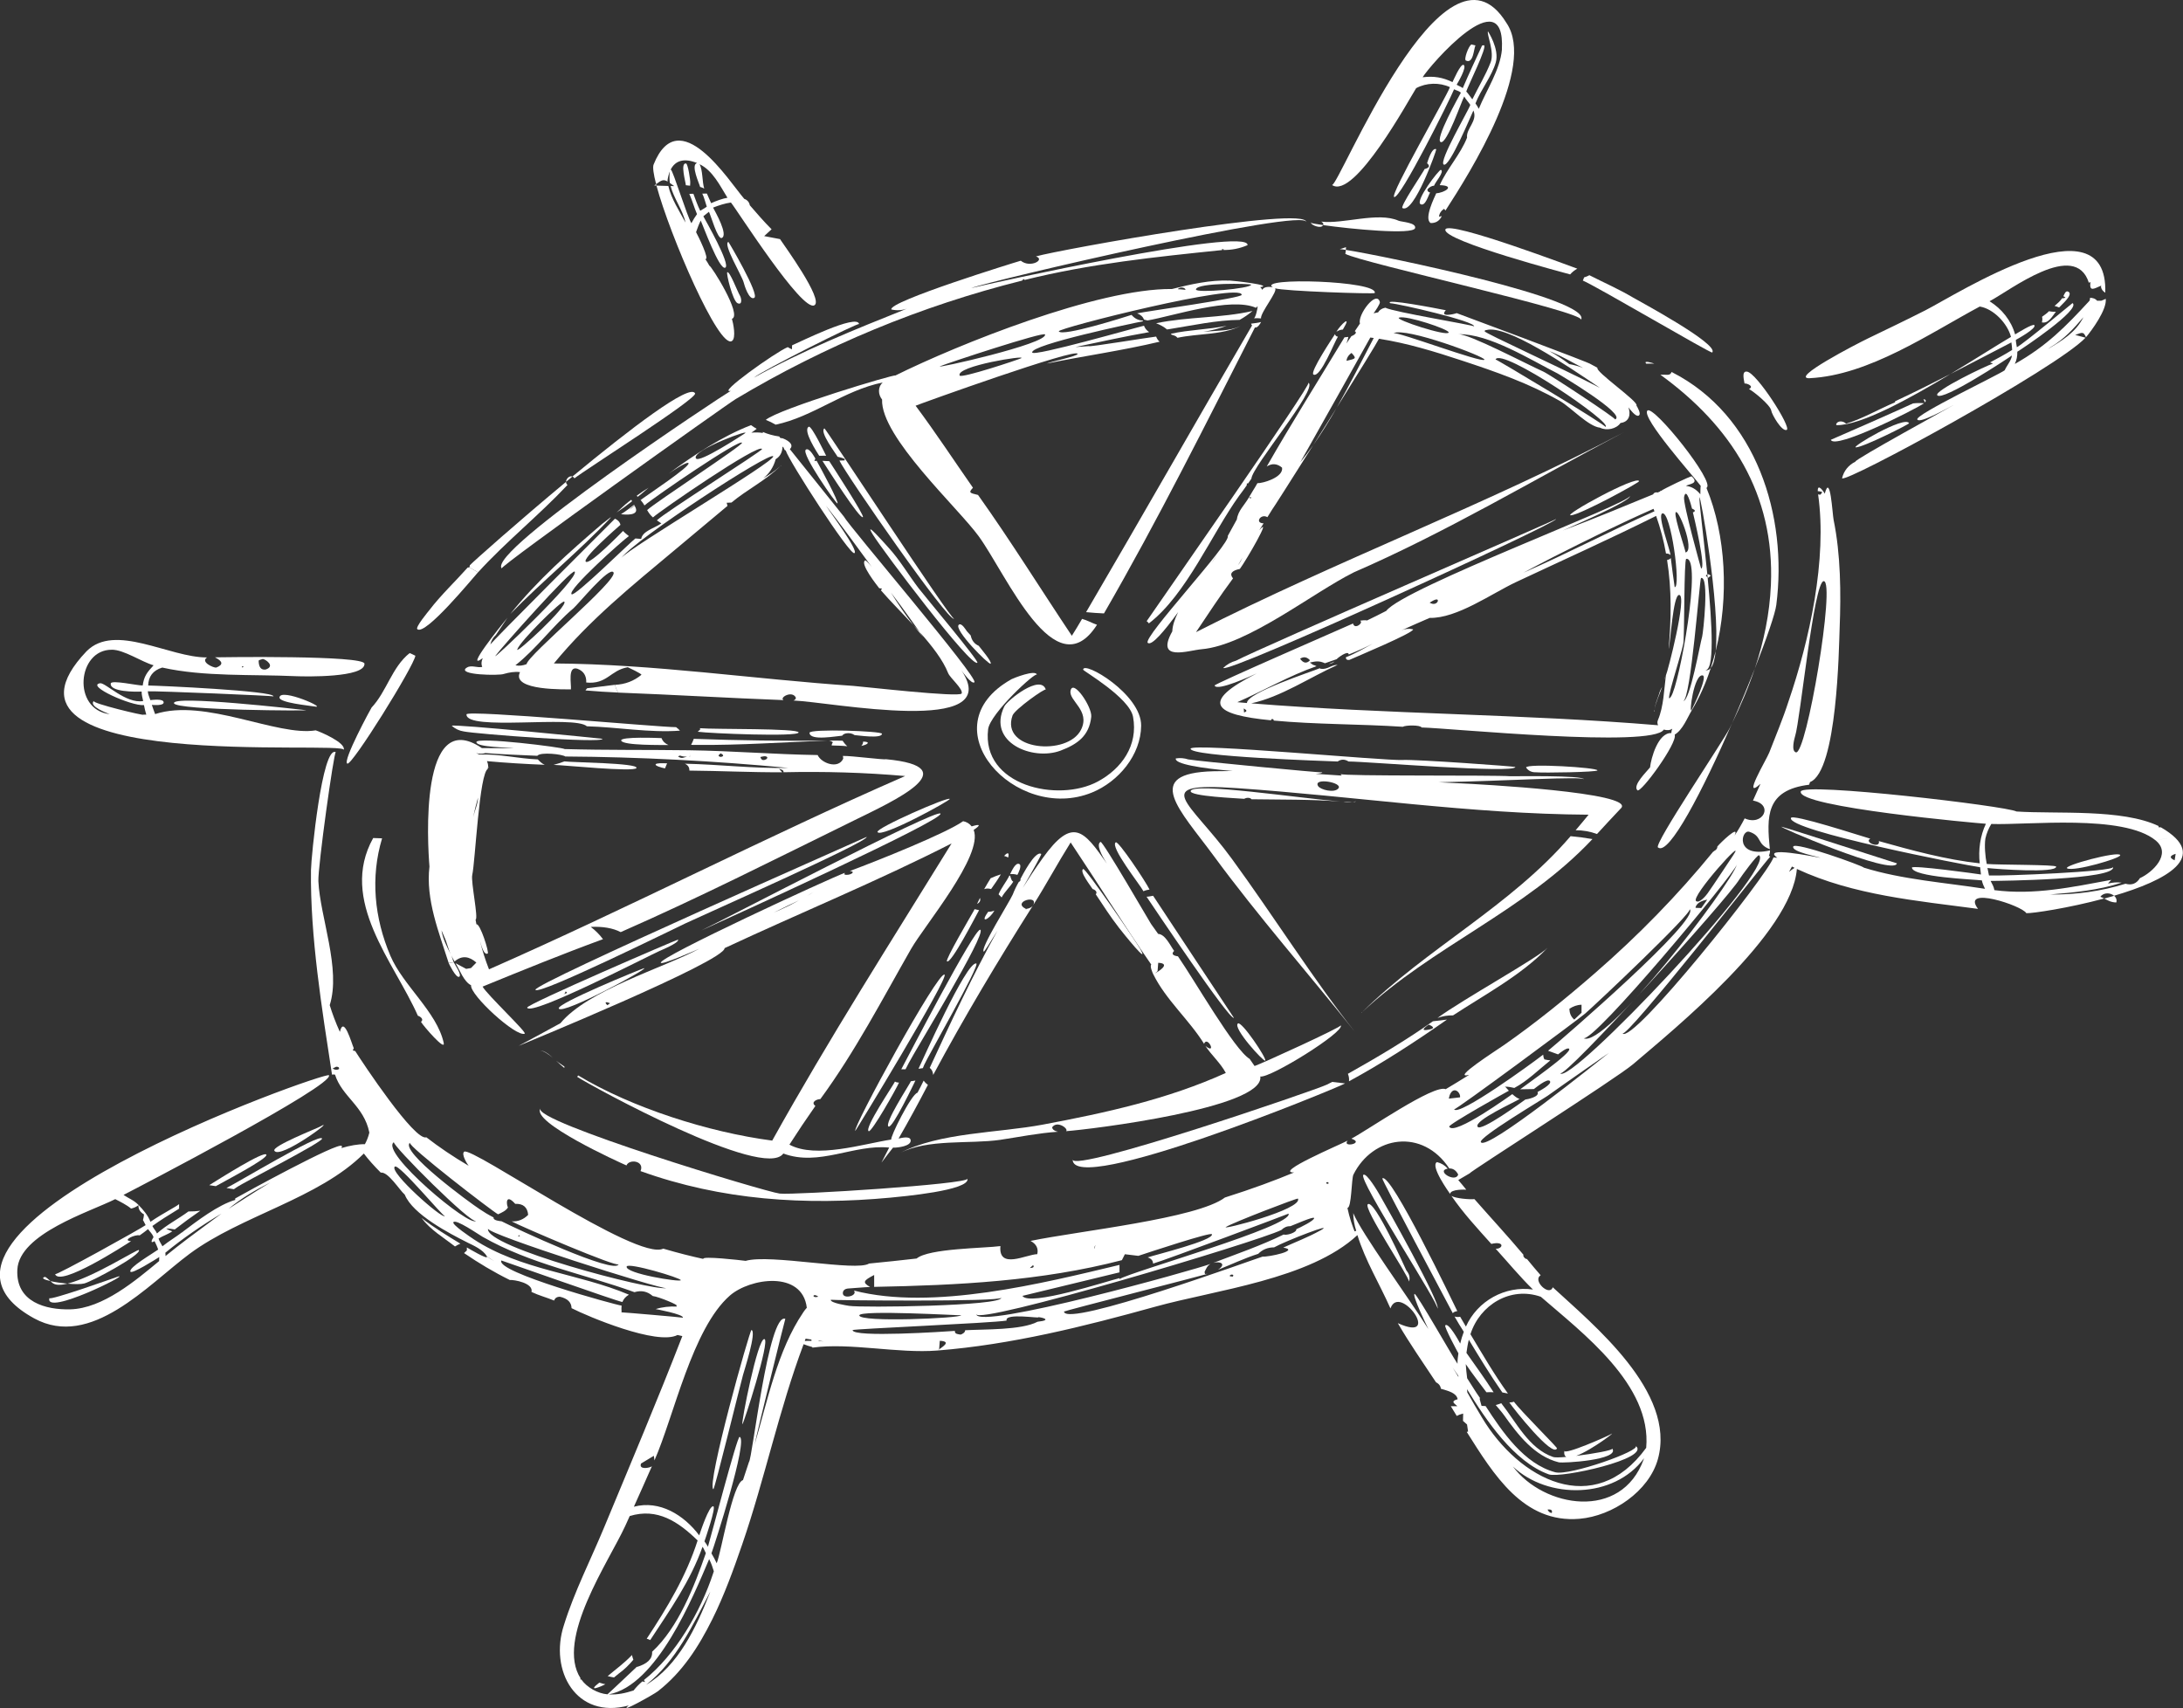 <svg xmlns="http://www.w3.org/2000/svg" id="Ebene_2" width="846.61" height="662.42" viewBox="0 0 846.61 662.42"><rect x="0" y="0" width="846.61" height="662.42" fill="#333333" stroke="none"/><g id="Object"><g><path d="m527.95,392.84c.12-.12.23-.23.35-.34-.2.07-.32.18-.35.34Z" fill="#fff"></path><path d="m628.68,313.44c5.71-6.12-55.46-9.35-62.99-9.68-2.56-.11-5.13-.25-7.71-.39,26.26-.5,56.44-2.42,56.33-1.1.14-1.7-28-1.17-28.66-1.23-5.88-.5-65.42.04-65.72-.86.07.21.23.41.45.6-3.39-.24-6.77-.46-10.16-.67,1.63-.12,2.58-.31,2.59-.57,0,.25-48.24-4.35-51.99-5.03-1.57-.51-3.17-.64-4.81-.38-.67,2.14,9.83,3.82,21.98,4.88-2.44,0-4.88.03-7.31.09-28.07.7-12.98,15.12.01,32.8,17.27,23.5,36.61,45.47,54.78,68.27-15.25-19.08-31.98-45.55-47.68-67.03-16.71-22.86-32.36-29.83,1.87-27.49,45.48,3.12,90.69,10.03,136.43,10.3-1.66,2.02-3.32,4.05-5.03,6.03,2.85-.01,5.62.48,8.29,1.46,3.08-3.37,6.19-6.71,9.33-10.03Zm-109.61-7.71c-1.56,1.97-7.01.54-7.88-.88-2.11-3.41,9.7-1.43,7.88.88Z" fill="#fff"></path><path d="m617.59,325.4c-2.81-.48-5.64-.85-8.48-1.12-23.26,27.14-55.89,43.54-80.81,68.22,27.18-25.49,63.24-39.3,89.29-67.1Z" fill="#fff"></path><path d="m281.01,367.7c29.23-13.66,59.3-25.96,88.04-40.61-23.63,38.28-47.63,75.85-69.57,115.25-24.64-3.22-54.49-12.74-75.26-25.27-.1.18-.22.36-.38.54,5.37,3.52,72.55,40.36,79.95,29.74,13.84,5.17,27.39-3.69,41.05-2.3-.99,1.93-1.99,3.87-2.98,5.81-.09.17,5.55-7.4,4.61-5.77,1.69,0,7-.57,6.7-2.91-.23-1.79-3.7-.83-4.69-.63,3.95-6.85,7.74-13.8,11.38-20.83-.62-.43-1.18-.97-1.66-1.63-.75,1.58-1.55,3.15-2.39,4.69-2.35.48-10.81,17.52-10.14,18.15-10.81,1.65-29.22,7.55-39.52,1.98,3.25-5.07,6.61-10.08,10.07-15.01-1.92-1.44.46-2.64,1.92-2.65,13.44-18.31,23.96-38.57,35.2-58.26,5.16-9.03,28.15-36.3,24.27-46.13,2.85-1.94,2.59-2.4-.78-1.38-.86-1.08-1.96-1.75-3.31-2.01-6.3,4.53-32.85,15.22-43.95,19.32,2.82.26-.25,1.99-2.08,1.35-.03-.25.04-.46.16-.65-5.46,1.95-72.29,32.75-71.37,34.89.4.92,13.13-4.67,14.94-5.46-13.87,7.47-43.19,15.97-53.88,28.9-5.38,2.95-10.78,5.88-16.2,8.77.22-.11,80.3-32.88,79.87-37.92Zm34.56-21.76c-.86.5-1.71.99-2.58,1.49.84-.53,1.69-1.03,2.58-1.49Zm-5.44,3.1c-1.27.7-2.55,1.39-3.86,2.05-2,1-4.09,1.93-6.21,2.83,3.33-1.7,6.7-3.26,10.07-4.88Zm-74.62,40.79c-1.44-1.5-.17-1.28,1.1-.75-.36.25-.73.5-1.1.75Z" fill="#fff"></path><path d="m209.24,407.4c1.44-.01,3.38,1.35,5.21,2.89-1.58-1.41-3.26-2.91-5.21-2.89Z" fill="#fff"></path><path d="m218.86,414.18c0-.18.02-.38.03-.55-.81-.55-1.63-1.08-2.42-1.66-.27-.18-.54-.39-.81-.62,1.32,1.18,2.48,2.3,3.2,2.83Z" fill="#fff"></path><path d="m488.76,417.48c3.76.77,32.88-17.34,31.22-19.85.44.67-30.72,14.88-33.43,15.79l-1.91-2.76c-5.91-3.51-21.3-30.41-27.8-39.78-.52-.09-3.23-.4-1.48-2.1-1.39-1.83-3.4-6.48-6.21-6.6-.91-1.3-1.83-2.58-2.75-3.86-.07.03-18.75-32.31-19.59-31.82-1.69,1,.15,4.78,2.51,8.48-8.98-12.91-13.26-18.51-25.02-2.08-2.62,3.66-5.16,7.48-7.65,11.41,4.11-7.1,7.39-13,7.16-13.14-2.36-1.44-7.43,8.53-8.06,9.69.11.57-.09.96-.63,1.15-.91,1.56-1.69,3.19-2.34,4.87-1.32,3-12.92,21.26-11.24,22.18.18.1,2.37-3.35,5.32-8.19-9.71,17.48-18.39,36.12-26.3,53.27,1.03.8,1.23,1.76,1.35,2.73,12-22.36,25.15-44.35,38.74-65.79-.41.75-1.36,1.21-2.74,1.43.09.05.14.1.25.14l-.49-.09c.09-.01.15-.04.24-.05-5.77-2.83,5.1-5.81,2.75-1.44,5.06-7.99,9.53-16.34,14.56-24.36,10.49,15.7,20.54,31.9,31.27,47.38-.65.58.5,3.2.76,3.73.62-.28,1.18-.68,1.68-1.22.08-1.07.17-2.15.25-3.22,5.27.26-.12,3.61-1.93,4.43,4.92,9.98,13.88,17.62,19.7,26.98,1.29-3.31,5.1,4.45.55.86,2.35,3.58,5.86,6.62,7.89,10.45-22.6,10.23-46.65,15.47-70.86,20.02-17.63,3.32-40.06,2.98-55.64,11.09,10.98-5.65,27.02-3.46,38.93-5.16,7.53-1.13,14.87-2.63,22.5-3.15-1.18-.25-2.12-.72-2.29-1.71,1.99-2.84,6.56.67,5.41,1.49,8.96-.61,77.04-8.94,75.33-21.19Zm-55.09-76.32c.76,1.02,1.3,1.73,1.38,1.89-.47-.64-.93-1.27-1.38-1.89Z" fill="#fff"></path><path d="m208.46,407.37c-.4-.04-.38-.04,0,0h0Z" fill="#fff"></path><path d="m208.57,407.38s-.08,0-.11-.01c.03,0,.07,0,.11.01h0Z" fill="#fff"></path><path d="m189.39,297.23c-.03.24-.06.46-.09.69.18-.26.22-.49.09-.69Z" fill="#fff"></path><path d="m302.96,180.42c-.12.12-.23.23-.35.35.2-.07.32-.18.35-.35Z" fill="#fff"></path><path d="m482.29,125.92h-.01c-.08.05-.17.09-.25.14.08-.05.17-.09.26-.14Z" fill="#fff"></path><path d="m641.61,275.34c.51-3.06,2.05-6.03,3.01-8.97-.57.89-.98,1.85-1.24,2.88-.69,1.99-1.49,3.99-1.77,6.09Z" fill="#fff"></path><path d="m645.85,262.3c-.22.45-.36.92-.42,1.42.14-.47.28-.94.42-1.42Z" fill="#fff"></path><path d="m641.52,276.03c.03-.24.06-.46.09-.69-.19.26-.22.49-.09.69Z" fill="#fff"></path><path d="m134.71,296.15c1.87.71,25.77-37.7,26.38-41.84-.68-.36-1.41-.71-2.23-1.03-6.9,5.49-8.9,14.92-14.74,21.1-.17.17-11.48,20.98-9.41,21.77Z" fill="#fff"></path><path d="m307.15,135.49c-.78-.37-1.31-.64-1.64-.87-4.69,1.91-27.84,18.41-22.09,16.94-3.54,2.03-94.58,62.2-88.85,68.89-.76-.9,87.02-63.46,90.82-65.73,34.59-20.67,71.93-36.13,111-45.9.16-.19.34-.39.55-.62.17.11.31.24.46.36,25.39-6.31,50.66-8.91,76.58-11.58l-.04-.44.73.22-.4.19c3.35.06,6.53-.57,9.56-1.88.67-7.42-101.93,15.32-107.21,16.66,7.4-2.85,130.38-31.54,129.97-25.55.46-6.67-95.62,10.62-104.83,13.26,3.79,1.29-2.3,4.64-5.88,1.67-2.58.73-51.41,15.84-50.2,18.91,2.01.47,4.02.37,6.03-.31-20.18,8.07-40.33,16.16-59.35,26.76,3.08-2.69,40.68-21.54,40.81-20.78-.7-4.18-23.19,7.07-25.99,8.23-.02.52-.03,1.04-.05,1.56Z" fill="#fff"></path><path d="m678.3,150.88c1.75.9,8.33,6.23,8.63,8.37.22,1.46,4.08,8.22,5.98,7.48,2.05-.8-11.65-22.21-15.4-22.61-2.29-.33-1.02,3.65-.95,4.6.98-.1,3.86,1.08,1.74,2.16Z" fill="#fff"></path><path d="m513.11,87.29c-2.53-.36-4.27-.68-4.72-.87.18.9,4.07,2.48,4.72.87Z" fill="#fff"></path><path d="m508.39,86.42c-.01-.05-.02-.1,0-.15-.16.03-.15.08,0,.15Z" fill="#fff"></path><path d="m548.79,88.48c.59-2.17-5.22-2.39-6.37-2.87-8.01-3.57-21.66,1.41-30.01.33.34.21.64.47.8.84,0,.2-.04.37-.1.51,10.59,1.53,34.94,3.87,35.68,1.19Z" fill="#fff"></path><path d="m227.72,266.91c-.28.28-.49.57-.65.85,4.25.36,8.5.64,12.76.83-.68-.89-1.09-1.92-1.29-3.02-3.61.45-7.21.89-10.82,1.34Z" fill="#fff"></path><path d="m180.97,258.93c-4.19,2.9,12.91,3.14,14.44,2.43,1.95-.56,4.16-.98,6.26-.7-3.65,7.42,18.41,6.6,19.74,6.7.24-1.97-1.38-9.21,2.51-8.02,2.4.9,3.54,2.68,3.44,5.35,8.13.8,9.3-4.76,16.11-5.93.44.2,5.35,2.49,5.29,2.94-2.92,2.41-6.33,3.71-10.21,3.88.2,1.1.61,2.13,1.28,3.02,21.35.81,42.68,2.11,64.03,2.91-1.75-.97,3.44-3.91,4.81-.92-.03.54-.41.87-.96,1.08,14.32.52,82.6,14.14,65.12-11.72.46.61,3.96,5.53,5.06,4.66,1.89-1.5-48.69-60.58-50.64-64.31-6.98-8.7-13.94-17.41-20.93-26.11,2.09-2.02-1.64-3.87-3.02-4.27-.55.08-.87-.11-1.06-.64-2.38-.33-4.49-.94-6.39-1.76-.06.16-.07.28.07.4-1.52-.25-3.03-.27-4.53-.12.87-.57,1.53-1.07,2.06-1.51-.76-.44-1.5-.91-2.19-1.42-11.46,4.45-22.16,11.62-31.97,18.82.81-.55,7.21-4.95,7.74-4.07.76,1.27-15.9,12.28-18.61,14.29.05.05.09.1.13.16.27-.21.54-.41.81-.61-.26.21-.52.43-.78.64.53.59.99,1.23,1.36,1.92,3.61-3.13,36.99-26,37.83-24.31.45.9-33.76,23.21-36.8,26.11.77,1.3,1.34,2.05,2.27,2.84,2.63-2.46,41.14-28.99,42.3-26.52.3.63-38.15,24.86-40.79,27.66.5.35,1.05.72,1.74,1.18-2.77,1.92-7.29,2.93-7.83,6.02-.75-.06-1.5-.12-2.25-.18-2.19,1.65-23.57,22.81-24.74,21.64-1.71-1.71,20.03-21.11,22.23-22.56-.8-.65-1.64-1.27-2.26-2-1.42,1.41-12.62,12.97-14.39,11.98-1.86-1.04,12.15-13.28,13.38-14.35-.29-1.17-1.05-1.92-2.14-2.37-2.93,2.94-48.67,48.55-48.31,48.81.28-1.44.98-2.67,2.12-3.7,1.5-2.26,3.02-4.43,4.49-6.7-2.5,3.05-17.03,21.13-9.56,15.67-.61,1.26-.62,2.41-.22,3.4-1.86.47-4.38-.91-6,.31Zm107.58-90.64c-.93.57-17.36,11.41-18.64,9.5-2.11-3.09,23.21-12.3,18.64-9.5Zm55.28,59.28c-.44-.53-.77-.99-1.08-1.43.36.48.72.96,1.08,1.43Zm-40.36-54.34c.72.18.46,1.39,1.24,1.45,1.2,4.03,24.81,40.65,26.64,39.84,1.87-.83-9.78-16.36-11.02-18.42,6.15,7.81,11.9,15.84,17.79,23.82-1.21-1.52-2.33-2.75-2.65-2.54-2,1.31,4.73,9.72,5.51,10.74.36.05.72.11,1.08.14-.11.23-.28.44-.43.66,3.41,3.97,8.09,8.64,12.61,13.53-3.15-4.04-6.06-8.37-8.71-12.63,2.57,3.39,5.12,6.78,7.58,10.29,1.19,1.71,2.41,3.39,3.62,5.08,4.74,5.32,8.98,10.79,10.97,15.84.73,1.86,5.9,6.19,5.26,7.9-.62,1.68-38.8-2.71-42.05-2.93-38.7-2.62-77.19-8.47-116.1-8.7,13.88-16.91,29.99-29.89,46.88-44.01,6.82-5.7,13.63-11.4,20.45-17.1-.1-.4-.21-.81-.32-1.21.62-.03,1.24-.05,1.86-.08,6.01-5.02,13.36-8.61,18.93-14.12-1.96,1.84-4.26,3.32-6.59,4.73,2.36-1.91,3.98-4.38,4.81-7.43,1.69-1.02,2.57-2.63,2.65-4.83Zm-3.61,3.74c.92,1.95-55.77,35.39-58.96,39.46,5.96-7.67,57.98-41.55,58.96-39.46Zm-77.47,58.94c1.7-1.42,14.01-16.53,15.54-13.92,1.81,3.06-33.31,32.08-33.71,35.58-1.48.54-2.79.78-4.33.44,8.35-6.61,14.42-15.27,22.5-22.1Zm-21.8,15.98c1.1-3.33,17.41-19.31,18.24-18.58,1.77,1.53-18.9,20.57-18.24,18.58Zm11.84-23.46s0,.05-.01.08c-.05,0-.11.01-.16.02l.18-.09Zm-20.26,25.87c2.18-3.04,29.54-33.79,30.69-32.63,2.22,2.22-32.73,35.41-30.69,32.63Z" fill="#fff"></path><path d="m356.73,245.17c-.82-.92-1.65-1.83-2.49-2.74,1.23,1.58,2.49,3.11,3.8,4.58-.44-.61-.87-1.23-1.31-1.84Z" fill="#fff"></path><path d="m454.09,129.43c.09.12.19.23.26.36.6.23,1.38.38,1.76.7.18.16.37.33.55.51,8.11-1.73,16.94-1.02,24.43-4.5-4.59,2.02-9.25,1.66-14.38,2.19,3.11-.53,6.13-1.27,9-2.33-7.06,1.43-14.48,1.51-21.62,3.07Z" fill="#fff"></path><path d="m428.15,237.88c20.93-36.19,39.54-73.61,58.54-110.9.91.36,2.05-1.39,2.38-2.11-1.25.38-2.58.45-3.87.65.06.28.19.51.38.69-21.58,36.99-42.73,74.23-64.37,111.19,2.31.23,4.62.39,6.94.49Z" fill="#fff"></path><path d="m476.69,108.81c-7.37-.27-14.9,1.43-22.16,3.27-28.74-.29-83.04,21.51-107.32,33.56.12-.71-45.21,12.91-50.22,17.19,1.32.52,2.6,1.14,3.82,1.86,14.49-3.01,26.57-13.37,41.54-16.36-2.04,1.83-1.78,4.74-.26,6.62-.62,14.41,29.43,41.96,37.46,53,10.8,14.85,29.71,59.67,45.89,34.34-1.94-.64-3.78-1.76-5.79-2.28-1.28,2.21-2.6,4.39-3.97,6.55-12.11-18.13-23.75-36.88-36.38-54.61-3.48-.8-3.64-.96-1.97-2.8-7.41-10.62-14.49-21.42-22.24-31.81,1.57-.71,62.68-22.68,62.82-20.09.05.87-10.46,3.01-11.92,3.73,14.54-2.98,29.3-5.02,43.74-8.47-.65-.53-1.07-1.21-1.36-1.98-2.97.31-26.36,4.19-26.12,3.7-1.73.13-3.47.24-5.2.36,9.56-2,19.03-4.1,28.62-5.79-1.04-.69-1.66-1.54-2.01-2.48-2.74.6-42.85,12.12-43.35,10.39-.86-2.99,39.82-11.54,42.93-12.11-.01-.1-.03-.2-.04-.3-1.7-.02-3.15-.75-4.36-2.18-2.98.96-26.87,8.55-28.22,6.38-.74-1.18,70.71-19.17,70.94-14.16.06,1.26-36.89,6.37-40.57,7.18,1.31.47,2.22,1.28,2.71,2.44h0c.45.1.89.21,1.33.32,9.97-1.75,32.34-9.22,42.06-4.91.21-.2.42-.4.62-.61.11.68-.77,4.4-1.4,4.68.89-.06,1.83-.07,2.72.04-.22-2.32,6.82-10.76,5.43-11.69,3.11,1.13,38.56,2.3,38.69,1.85,1.47-4.83-46.04-6.16-39.51-2.2-1.07-.31-3.67-.36-4.05.99-.23-.39-.52-.75-.85-1.08,5.56-.74-10.62-2.52-12.07-2.57Zm-80.66,30.11c-.92.51-23.33,7.95-23.86,6.72-1.59-3.69,26.42-8.06,23.86-6.72Zm-31.42,3.11c2.51-1.1,40.31-13.57,40.68-12.32,1.07,3.62-43.68,13.59-40.68,12.32Zm92.16-29.88c.49-.78,2.68-1.01,3.02.26-.96-.13-1.98-.21-3.02-.26Zm7.04.07c.44-2.72,21.39-2.26,21.41-1.82.07,1.5-21.67,3.43-21.41,1.82Z" fill="#fff"></path><path d="m448.35,125.35c1.64.64,3.09,1.42,4.24,2.42.35-.06.71-.11,1.06-.16,8.79-1.41,18.22-3.47,27.11-3.56,1.75-.97,3.41-2.11,4.98-3.44-12.17,2.79-25.1,2.18-37.4,4.75Z" fill="#fff"></path><path d="m245.92,195.76c-1.67,1.25-3.28,2.58-5.08,3.64,1.41.22,7.12.73,5.64-2.55-.11-.26-.25-.51-.38-.76-.66.59-1.36,1.12-2.1,1.6.66-.59,1.34-1.16,2.05-1.7-.04-.07-.08-.15-.12-.22Z" fill="#fff"></path><path d="m236.9,200.71c-.06-.01-.11-.02-.17-.03-1.09.84-2.17,1.69-3.25,2.52-12.61,10.81-25.11,21.87-35.56,34.91,12.46-12.82,26.85-24.45,38.98-37.4Z" fill="#fff"></path><path d="m251.55,189.14c-1.59.95-3.13,2.01-4.62,3.11.12.14.25.28.37.42.38-.3.76-.6,1.14-.89,1.07-.85,2.06-1.78,3.11-2.64Z" fill="#fff"></path><path d="m243.92,194.48c-1.71,1.32-3.2,2.83-4.8,4.27,2.1-1.39,4.03-2.81,6.01-4.37-.11-.19-.21-.38-.31-.57-.3.22-.6.44-.9.67Z" fill="#fff"></path><path d="m518.44,158.06c-3.01,4.81-6.15,9.8-9.14,14.55,3.26-4.64,6.28-9.54,9.14-14.55Z" fill="#fff"></path><path d="m535.14,117.12c-1.31-4.86-8.78,5.08-7.71,8.34-.68.98-1.35,1.99-2.02,2.98,1.34.76-.93,1.81-1.32,1.94-.64.94-1.29,1.88-1.92,2.83.32-.82.57-1.67.75-2.55-.49.07-.99.12-1.51.16-10.04,16.65-20.49,33.19-30.14,50.09,2.04-1.31,4.02-1.16,5.94.45.63,3.77-7.59,6.14-9.56,6.02-1.05,1.91-2.28,3.7-3.35,5.6l.91-.2-.12.52-.79-.32c-1.6,2.85-4.17,5.03-4.62,8.45-1.19,2.14-2.36,4.29-3.54,6.44,1.51,2.57-33.27,39.55-31.01,41.45,1.51,1.28,6.49-4.64,11.78-11.93-1.33,2.68-2.2,5.23-2.27,7.46-6.74,12.01,6.23,7.37,11.37,6.93,17.77-1.54,43.21-21.95,58.86-29.72-.02,0-.03,0-.05,0,36.21-15.7,70.08-36.07,104.96-54.43-52.39,27.72-111.94,50.01-165.95,77.53,4.67-6.95,9.35-14.15,14.36-20.85-1.47-1.77-.58-3,2.66-3.68,2.52-3.4,12.78-21.16,7.51-14.97.56-.9,1.12-1.8,1.68-2.7-3.59-.08-1.08-3.93,1.48-2.39.62-1,1.24-1.99,1.86-2.98.05.07,7.41-11.49,15.92-24.99-1.61,2.3-3.28,4.53-5.03,6.68,1.21-2.13,2.42-4.27,3.62-6.41,7.86-13.97,15.74-27.96,23.54-41.97.44.06.89.12,1.33.18-4.63,8.76-9.23,18.03-14.32,26.96,8.11-12.96,15.31-24.6,16.35-26.66,10.98,1.69,21.68,5,32.21,8.47,13.05,4.3,26.16,8.88,38.07,15.73,4.03,2.32,10.99,9.86,15.48,10.29,2.5,1.27,6.32.51,7.91-1.83,3.4-.41,4.06-3.3,3.08-6.04.57.7,2.81,3.75,3.95,3.19,1.17-.57-.45-3.26-.85-3.92,1.14-1.35-16.18-13.22-15.11-14.63-.83-.47-1.67-.93-2.52-1.37.27-.38-51.93-19.78-52.08-19.83-1.03.42-6.84,1.71-4.21-1.12-3.64-.73-24.21-4.72-21.55-2.73,3.49.23,33.17,7.08,32.51,9,.16-.45-31.45-5.61-34.42-7.26-1.4.27-2.31.95-2.81,1.81-.59.1-1.18.22-1.75.36.5-.64,2.65-3.73,2.44-4.4Zm-65.5,101.57c1.21-1.84,2.09-3.17,2.48-3.71-.63,1.08-1.49,2.33-2.48,3.71Zm11.55-1.07c-.32.54-.7,1.08-1.1,1.62l1.76-2.96c-.21.47-.42.92-.66,1.34Zm41.02-77.68c.02-.29.08-.57.17-.85.27-.82.84-1.57,1.77-2.22,1.93,2.11,1.88,2.2-1.94,3.07Zm100.34,25.61c1.09-.28-42.42-26.41-42.55-26.14,2.25-4.93,46.4,25.15,42.55,26.14Zm-20.31-28.83c4,1.72,7.82,4,11.7,5.98-1.73-.67-3.52-1.19-5.34-1.49-2.44-1.85-5.03-3.53-7.73-5.05.46.18.92.37,1.37.56Zm-25.73-8.73c7.69-2.11,31.09,13.66,43.96,22.42-15.18-7.86-44.74-21.21-44.68-21.93-.05-.29.19-.45.72-.49Zm27.41,16.77c.56.28,27.24,16.09,22.42,17.91.71-.27-25.24-17.41-27.83-18.57-6.67-2.98-28.8-14.67-32.9-14.48,11.78-.29,28.1,9.97,38.3,15.14Zm-61.35-21.58c2.85-1,19.55,4.59,19.25,5.76-.44,1.7-21.21-5.07-19.25-5.76Zm33.12,16.32c-.85,1.42-33.85-11.04-35.32-10.27,4.79-2.49,35.95,9.22,35.32,10.27Z" fill="#fff"></path><path d="m133.31,290.85c.94-2.81-9.07-7.04-10.86-7.61-14.95,2.47-42.88-12.61-62.29-6.31-.49-1.18-.84-2.36-1.27-3.56.55.01,4.6.42,4.58-.97-.03-1.57-4.43-.94-5.16-.89-.34-1.11-.94-2.24-.98-3.41,4.06-.16,48.76,1.74,48.72,1.96.36-2.16-44.64-4.17-48.58-4.21.08-3.42,1.81-5.86,5.46-6.96,16.13,3.62,35,2.58,51.66,3.34,3.94.18,27.06.61,26.76-4.84-.17-3.31-55.35-2.53-57.98-2.47,3.12,1.57,3.28,2.9.47,3.98-1.05.12-6.22-2.15-3.55-3.94-14.62.09-35.73-13.53-46.74-2.38-45.42,47.64,101.11,34.33,99.78,38.28Zm-31.39-35.3c.99.11,5.03,2.77,1.13,4.09-1.79.28-2.7-.86-2.75-3.43.16-.3,1.06-.44,1.62-.65Zm-7.98,2.77l.63.35-.77.17.14-.52Zm-50.6-6.35c4.64-.05,11.53,4.69,16.22,6.04-2.65,2.84-3.71,4.3-4.22,7.84-2.11,0-11.89-2.18-12.38-.85-.6,3.39,9.71,3.33,11.97,3.19-.05,1.23.35,2.48.59,3.68-6.66,1.18-14.64-7.19-16.69-6.9-5.7.93,12.11,8.92,17,8.48.26,1.27.52,2.46.9,3.69-.41,0-.82.01-1.22.02.71.53-20.07-4.39-19.13-5.33-2.15,2.12,5.54,4.88,6.17,5.14-14.7-1.79-12.57-25.11.8-24.99Z" fill="#fff"></path><path d="m258.92,70.4l-.04-.51c.19-1.31.49-2.45.9-3.43-.26,1.28-.1,4.02,0,4.5.49.34,1.02.72,1.7,1.22l-1.41-.04c1.3,4.96,4.67,9.17,5.79,14.17-2.35-4.39-5.56-9.25-6.66-14.19-1.54-.05-3.08-.1-4.61-.14,5.16,19.23,24.29,63.59,29.28,60.26,1.72-1.14.44-7.1-.01-8.59,4.15-1.39-8.18-20.85-8.75-20.61-.45-.85-.98-1.7-1.58-2.58,1.87.36-2.89-9.17-3.58-10.43.52-1.52,1.08-3.03,1.8-4.48.75,1.42,7.19,19.37,9.52,18.26,2.25-1.09-7.71-18.46-8.5-19.93.71-.58,1.43-1.17,2.17-1.74.68,1.17,3.36,10.85,4.97,10.15,2.64-1.15-2.47-10.06-3.36-11.78,2.18-.85,4.57-1.65,6.92-1.97,2.43,2.95,27.64,42.69,32.39,39.84,3.62-2.17-11.8-23.28-13.35-25.65-2.04-.39-4.09-.78-6.14-1.17.95-.88,1.91-1.76,2.87-2.64-2.95-2.95-5.73-6.17-8.46-9.33-.17-1.16-1.01-2.11-2.13-2.46-5.93-6.86-25.29-37.77-35.15-13.37-.45,1.03-.05,3.79.96,7.65,2.1-1.59,2.86-1.95,4.48-1Zm11.39-7.16c-2.58.68,1.01,8.22,1.21,9.26.59.15,1.13.35,1.59.64-.83-2.62-.52-7.19-1.82-9.46,5.13,2.42,7.99,8.44,10.83,13.01-1.92.31-4.53,1.28-6.33,2.11-.57-1.25-1.1-2.49-1.65-3.74-.59.01-1.19.02-1.78.03.74,1.45,1.21,3.52,1.75,5.08-.85.54-1.67,1.07-2.55,1.57-1.07-2.14-1.8-4.35-2.65-6.59-.53.01-1.05.02-1.58.03,1.16,2.62,1.86,5.23,2.98,7.87-.81,1.11-1.53,2.28-2.17,3.51-1.53-2.28-7.26-20.76-7.97-20.77-.03,0-.06.02-.09.03,1.83-3.66,5.34-4.59,10.24-2.6Z" fill="#fff"></path><path d="m253.73,71.94c.28,0,.57.02.85.03-.05-.19-.1-.38-.15-.56-.22.17-.45.34-.7.54Z" fill="#fff"></path><path d="m267.63,72.02c-.01-.35.04-.73.06-1.1.1-.94-.9-7.4-1.63-7.52-2.4-.38-.05,7.58-.08,8.44.54.08,1.09.14,1.66.18Z" fill="#fff"></path><path d="m573.84,17.77c.1,0,.17-.01.26-.02.23-.03.46-.07.69-.1h0c-.32.06-.63.1-.95.12Z" fill="#fff"></path><polygon points="575.51 17.54 575.49 17.55 575.51 17.54 575.51 17.54" fill="#fff"></polygon><path d="m549.19,34.2c4.01-2.16,9.06-2.28,13.12-.4-1.58,4.2-23.35,41.77-21.64,42.59,2.28,1.1,21.65-37.76,23.25-41.76,1.07.56,1.76.52,2.64,1.32-.68,1.29-10.35,18.4-7.78,19.16,2.41.72,8.14-16.2,9.07-17.7.65,1.17,1.62,2.14,2.36,3.25-.46,1.81-12.45,22.06-10.29,23.17,2.25,1.16,10.71-19.42,11.49-20.98,1.77,4.08-2.9,6.98-2.46,10.53-2.56,6.49-7.74,12.01-10.6,18.43,6.42.16,1.8,2.96-1.35,3.15-.57,1.37-4.92,9.88-2.15,11.54,2,.05,3.44-.86,4.3-2.7-.32.08-.67.16-1.08.25.13-1.27.78-2.29,1.95-3.07.22.24.41.45.57.65,9.64-14.86,35.25-55.67,23.66-72.7-24.18-39.41-65.32,64.44-67.71,62.79,8.65,6.01,30.1-33.54,32.67-37.53Zm33.29-15c-.71,7.91-6.03,15.76-8.98,23-.35-.73-.83-1.43-1.29-2.09,2.06-5.32,6.37-10.58,7.89-15.94,1.47-5.18-3.05-12.03-3.05-12.03-.49,1.32,2.64,8.02,1.04,12.07-1.94,4.94-4.73,9.52-7.09,14.32-.78-.97-1.51-2.16-2.36-3.05.69-2.2,8.4-17.66,6.85-17.93h-.04s0,0,0,0h-.02s-.03,0-.03,0c0,0,.02,0,.03,0-.22.03-.44.06-.65.1-2.44,5.28-5.14,11.02-7.49,16.52-.73-.59-1.59-.81-2.37-1.32.29-.47,4.15-6.93,2.69-7.68-1.17-.6-4.14,6.38-4.3,6.67-3.82-1.82-7.18-2.42-11.58-1.88,2.64-4.42,32.17-38.57,30.73-10.76Z" fill="#fff"></path><path d="m734.95,156.01c-6.32,2.68-12.49,6.29-19.01,8.32-.84-1.01-3.28-1.48-3.88.3.08.08.17.17.25.25,9.37.08,27.91-10.09,44.15-19.86-7.1,3.64-14.24,7.21-21.5,10.6-.02.14-.02.27-.02.4Z" fill="#fff"></path><path d="m701.91,146.66c22.93-1.15,46.42-17.35,65.88-27.78,5.35.86,10.77,6.59,12.11,11.77-5.65,3.34-14.17,8.79-23.44,14.37,7.88-4.04,15.71-8.16,23.59-12.23.16.96.25,1.94.3,2.91-2.75,1.76-5.71,3.3-8.57,4.85.37.13.75.29,1.13.46-2.34.65-23.08,10.61-21.58,12.29,2.11,2.37,27.12-14.15,28.93-15.44-.13,1.8-2.1,4.08-2.8,5.74-2.08,1.62-34.76,17.19-33.9,19.07.86,1.85,12.55-4.84,14.57-5.87-1.09.73-39.18,21.52-38.55,22.22-2.76,1.41-4.49,3.56-5.19,6.44,1.1,2.15,83.28-42.64,94.42-54.5-1.34-.36-2.68-.72-4.01-1.07,3.02-1.16,3.24-1.16,4.18.9,2.19-2.57,8.19-10.72,7.67-14.9-.58.28-1.17.53-1.78.75-.53,0-1.07-.01-1.6-.02-.56-.78-1.55-1.09-2.68-1.14-.04.36-.1.72-.17,1.08-9.38,10.18-16.63,17.57-29.03,24.59.74-1.64.99-2.9.97-4.74,2.12-1.3,24.78-16.44,21.42-18.87-.02-.02-19.06,15.84-21.6,17.12-.1-.94-.4-1.9-.39-2.85.67-.39,8.03-4.4,7.19-5.69-.5-.8-6.74,3.14-7.48,3.57-1.5-5.36-5.16-9.94-9.91-12.86,8.18-4.34,33.22-23.91,38.52-7.17.2-.09.41-.19.61-.29-.51,3.94,1.34,2.62,4.23,1.36l-.16.4c.12,1,.71,1.78,1.68,2.4,1.23-37.18-57.27.44-69.76,6.81-7.41,3.77-14.88,7.33-22.32,10.93-4.45,2.15-30.63,15.7-22.51,15.41Zm93.38-12.05c5.28-3.12,8.83-7.06,12.69-11.59-2.95,5.89-8.32,9.11-13.79,12.36.37-.25.73-.51,1.1-.77Zm5.55-35.29c-1.76.09-3.53.4-5.29.35,1.76.05,3.53-.26,5.29-.35Z" fill="#fff"></path><path d="m603.84,561.7c.16-.38-14.15-14.55-16.7-18.09-.46.16-.93.24-1.42.26-.12.01-.25.01-.38.02,1.82,2.66,16.85,21.62,18.51,17.8Z" fill="#fff"></path><path d="m564.96,508.5c.07-.01.14-.02.21-.03-1.49-2.97-25.87-54.14-29.09-51.46-.35.28,24.79,47.45,27.35,52.28.24-.42.85-.65,1.54-.79Z" fill="#fff"></path><path d="m176.46,483.39c.56-.37,1.15-.68,1.76-.94.11-.04.24-.07.35-.11-5.18-3.16-10.27-6.25-15.11-10.01,3.51,4.68,8.44,7.51,12.99,11.07Z" fill="#fff"></path><path d="m604.48,567.1c1.71.43,23.86-.9,20.79-5.32.42.61-7.33,2.02-13.99,2.83,6.29-2.34,16.41-10.28,13.4-8.37-1,.63-18.33,8.33-17.97,6.33-.23,1.34.08,2.1.75,2.44-2.5.22-4.46.27-5.12.04-9.47-3.28-14.37-13.63-20.14-20.87-.69.3-1.39.54-2.12.72,1.08,1.32,2.22,2.54,3.13,3.82,5.4,7.57,11.82,16.01,21.28,18.38Z" fill="#fff"></path><path d="m91.65,460.54c2.93-2.09,33.78-17.73,33.25-19-.89-2.2-33.41,17.47-37.07,19.17.96.16,1.92.32,2.88.48.32-.22.63-.44.94-.65Z" fill="#fff"></path><path d="m232.45,652.53c-5.26,4.04,1.06,1.38,2.32.63-.49-.07-.97-.18-1.43-.34-.26-.08-.58-.18-.89-.28Z" fill="#fff"></path><path d="m235.68,650.02c.78.21,1.61.38,2.45.52.58-.48,1.16-.96,1.76-1.44,2.26-1.64,3.94-3.31,5.74-5.43-.24-.6-.4-1.22-.54-1.83-2.95,3.13-6.16,5.42-9.41,8.17Z" fill="#fff"></path><path d="m103.31,447.81c-.81-1.7-18.35,9.45-22.16,11.81.85.1,1.7.23,2.54.39,3.09-1.76,20.32-10.74,19.61-12.19Z" fill="#fff"></path><path d="m820.75,349.99c.29-1.06-.11-1.97-.84-2.59-1.27.37-2.55.73-3.83,1.08,1.37.72,2.68,1.49,4.67,1.51Z" fill="#fff"></path><path d="m838.1,320.86c-.33-.02-.67-.03-1-.05.02-.15.03-.31.05-.46-14.24-6.77-39.46-4.6-55.12-5.64-3.73-2.11-82.72-11.4-83.65-7.75-1.56,6.06,69.38,12.38,71.79,12.51-2.23,4.68-2.98,10.2-2.39,15.35-13.13-1.42-26.39-5.05-39.13-8.63.75,3.08-5.95.47-3.31-.94-3.87-1.09-30.35-9.79-30.79-8.01-1.26,4.87,67.73,18.35,73.38,19.09.08.94.19,1.88.33,2.81-1.5-.25-26.9-3.76-26.79-2.65.35,3.69,23.8,4.54,27.14,4.94.19,1.08.72,2.27,1.22,3.27-15.2-2.38-32.21-3.58-46.98-8.21-.38-.69-26.87-10.24-27.41-8.15-.52,2.05,9.25,3.79,10.62,4.34-2.87-.52-23.12-4.62-16.8-.04-.4,0-.9-.04-1.45-.14-2.35,6.93-54.87,72.85-58.61,68.26,1.68,2.06,54.33-65.33,57.36-68.58-.18-.07-.37-.14-.55-.22.23-.62.5-1.48.43-2.16-13.78,3.11-11.22-8.28-8-7.22,5.09,1.67,2.7,4.79,7.94,6.75-1.21-12.56-1.72-22.92,15.22-25,.13-.35.25-.69.37-1.04,10.61-4.19,11.2-52.4,11.48-59.62.54-13.61.42-28.64-2.34-42.06-.46-2.23-1.26-18.43-3.43-10.15-.29-.62-2.84-4.41-2.71-.94.42-.12,1.13.16,1.72.26-.58,1.11-.53,1.22-1.59.94,3.59,25.14-3.34,56.64-11.54,80.49-2.15,6.67-4.87,13.1-7.39,19.61-1.06,2.74-10.85,18.94-3.41,12.14-1.25,2.84-2.25,5.06-2.92,6.52,8.22,1.44,3.92,10.09-3.22,6.9-1.18,2.3-2.47,4.51-3.92,6.67,2.19-4.64-5.64,2.95-6.68,4.25.06.7-.37,1.31-1.4,1.82.08.01.15.04.24.05l-.42.08c-13.95,17.08-29.18,32.63-45.76,47.05-11.31,9.84-23.01,19.34-35.31,27.93-3.09,2.16-20.98,13.54-13.58,11.6-3.16,1.99-6.21,3.85-9.11,5.57-4.55-2.01-30.21,15.85-36.58,19.19,5.38,1.79-3.81,3.63-1.47.77-2.91,1.55-28.81,12.51-20.74,12.33-7.32,3.06-16.19,6.36-26.83,9.72-10.78,8.18-56.75,12.98-75.38,16.83,2.24,1.22,3.11,2.93,2.6,5.14h0c-4.31.11-15.13,6.12-14.29-3.13-6.2.85-27.77.86-32.5,4.82-5.96.68-12.1,1.34-18.44,1.95-4.91,3.19-38.39-3.8-47.87-1.04-2.04-.28-17.13-1.98-16.4-.75-4.53-.98-9.71-2.28-15.55-3.99-10.2,5.06-74.5-39.9-77.22-37.59-1.18.99,1.16,4.72,1.74,5.45-6.09-3.58-11.53-7.28-16.39-11.04-4.5,1.64-24.81-29.04-27.6-33.46-.31-.07-.62-.16-.92-.21h0c.14-.27.19-.66.37-.88-.88-1.93-3.88-12.92-5.39-6.32-1.67-3.68-2.96-7.17-3.94-10.38,4.45-14.02-3.75-34.17-4.4-48.06-.25-5.36,6.03-50.42,6.76-50.04-5.27-2.77-9.57,40.73-9.63,45.71-.33,25.89,4.25,53.82,8.16,79.36,0,0,.37-.18,1.16-.02,2.73,8.58,11.25,12.15,13.32,22.48-.43,1.82-1.11,3.35-1.73,4.49-2.72-.03-5.8.53-9.11,1.51.18-.25.26-.51.15-.78-.79-2.04-38.49,18.65-41.35,20.33,0,.19,0,.38.01.56-6.65,1.9-14.9,8.27-20.4,12.4.08.04.16.07.24.1-.13,0-.26,0-.4.01-2.49,1.9-5.22,3.5-7.65,5.46-.5-.96-1.22-1.96-1.51-3,1.72-1.07,3.66-1.63,5.33-2.81-.85-.25-1.65-.59-2.36-1.1,1.15.05,2.26.17,3.32.38,3.22-2.5,6.55-4.94,9.91-7.25-1.5.21-3.03.28-4.61.28-3.88,2.88-8.65,5.3-12.2,8.53-.45-1.12-1.32-1.84-1.78-2.9,3.06-2.22,6.24-4.18,9.46-6.15.16-.09.31-.19.46-.28.15-.09.29-.19.43-.29,0-.58,0-1.16,0-1.75-.91.7-1.93,1.25-2.92,1.83-2.77,1.63-5.54,3.19-8.19,5.02-.96-2.53-2.66-4.48-4.56-6.46-.02.02-.05.04-.08.06-.06,1.37.5,2.58,2.14,3.53-.06.76-.19,1.5-.4,2.23.45.61.64,1.3,1.04,1.93-1.82,1.34-34.87,19.71-35.12,19,1.81,5.11,26.76-11.03,29.46-12.78-3.71-.24,1.59-2.74,3.34-2.24,1.12-.77,2.19-1.58,3.25-2.43.76,1.08,1.7,1.81,2.12,3.13-.62.86-1.47,2.73.4,1.52.5,1.05,1.07,2.17,1.4,3.28-1.92,1.42-11.65,7.03-10.74,8.57.6,1.01,9.81-4.81,11.18-5.68-.07.5-.03,1.08-.06,1.57-8.98,7.42-21.81,18.41-34.51,18.72-9.27.22-21.13-2.71-20.48-15.4.72-13.95,28.02-22.36,37.97-27.34,1.91.98,4.52,2.28,6.14,3.66,1.1-.24,2.08-.69,2.93-1.36-1.8-1.88-3.82-2.55-5.86-3.94,4.85-2.49,81.79-42.45,79.67-46.41-.91-1.71-176.47,60.32-114.3,94.3,21.97,12.01,44.06-13.03,60.27-25.06,20.04-14.86,50.07-21.39,67.56-38.88,1.72,2.28,3.94,4.77,6.56,7.4,2.88-.43,7.23,6.74,9.32,8.56,3.05,7.62,17.33,15.06,24.15,18.47.76-.55,1.59-.95,2.45-1.28-.82-.54-8.42-5.59-7.75-6.52.97-1.35,9.6,4.67,11.32,5.66,18.77,10.68,39.04,14.29,58.9,21.48,2.66-.81,5.03-.31,7.09,1.49,2.37.26,10.64,3.74,9.16,3.76.06.11.14.2.17.33-2.72-.13-5.61.16-8.19.98-.08-.02,10.91,2,10.56,3.34.03-.11-23.32-2.13-23.93-2.09l.15-.15c-.07-.83-.09-1.66,0-2.45-2.08-.21-49.01-13.02-46.62-17.5.03-.06,45.15,15.94,46.94,16.1.4-1.06,1.16-2.03,2.52-2.84-19.66-8.34-41.89-9.44-60.33-21.58-.86.33-1.68.73-2.45,1.28,2.41,1.17,6.31,2.88,7.66,5.4.99.66,1.97,1.32,2.95,1.97-.99-.59-1.96-1.22-2.91-1.88.72,1.54-7.14-3.14-7.77-3.5v1.16c-.36.34-.73.68-1.09,1.02,5.71,3.89,11.57,7.4,17.77,10.45,1.53-.18,9.24,1.16,8.39,4.62,2.9,1.39,5.85,2.12,8.78,3.34.33-.98,1.08-1.48,2.24-1.48,2.97.68,4.47,2.16,4.52,4.43,6.34,3.24,33.22,14.57,41.1,10.4.69.16,1.32.31,1.86.43-9.65,24.9-20.06,49.44-30.29,74.1-5.22,12.6-11.57,24.94-15.63,37.99-5.76,17.55,4.68,36.72,25.15,31.16-4.52,3.64,9.62-4.22,11.31-5.53,9.49-7.4,15.77-17.22,21.09-27.9,4.58-9.2,8.24-19.3,11.58-29.01,8.8-25.56,14.28-52.26,23.82-77.67,1.1.43,2.23.8,3.38,1.1l.03.23c14.72-2.01,32.98,2.36,48.54,1.12.22-.17.43-.34.62-.55.08-1.07.17-2.15.25-3.22,4.98.25.62,2.58-.88,3.77,28.66-2.28,56.8-9.32,84.39-16.98,23.26-6.47,59.97-10.58,78.45-27.78,3.04,9.9,8.64,18.98,12.81,28.44,3.57-10.07,20.52,13.7,2.86,5.71,4.54,7.86,9.82,15.36,14.82,22.94,1.12.57,1.75,1.4,1.87,2.49,2.93.87,6.07,1.61,6.51,4.07-3.11.85-.99,1.79-.11,2.7-.84,0-1.69.01-2.53.02.75,1.23,1.51,2.48,2.29,3.76.7-.39,1.52-.7,2.49-.92,0,.95-.02,1.9-.06,2.85.52.46,1.03.92,1.56,1.38.14.91.27,1.83.41,2.74-.17.06-.34.11-.52.16,10.38,16.39,21.94,35.55,43.75,33.68,12.74-1.09,26.92-10.63,30.39-23.17,7.19-25.98-25.18-52.19-40.79-66.62-1.25,3.72-8.02-2.64-4.68-4.64-1.81-2.08-3.58-4.18-5.32-6.32-.74.1-1.78-1.34-1.32-1.6-6.18-7.35-12.72-14.41-19.05-21.62-1.88.19-7.2-.24-8.91-1.24,4.54,6.64,10.1,12.63,15.46,18.61,5.29-1.26,4.59,1.97,1.7,1.88,4.77,5.26,9.38,10.85,14.45,15.81-10.8-1.54-21.55,4.4-26,14.38-.72-1.28-1.47-2.53-2.22-3.8-.81.1-1.58.11-2.2-.12,1.11,2.02,2.38,3.98,3.6,5.94-.57,1.48-1.03,3-1.39,4.56-.36-.67-4.59-8.48-5.81-7.03-.47.56,4.92,10.53,5.11,10.81-.2,1.33-.38,2.69-.35,4.05-2-2.89-15.91-27.43-16.66-27.08-1.01.46,4.56,11.99,5.37,13.62-8.05-12.69-25.96-37.19-29.15-44.97.04,2.35.43,4.63,1.16,6.86-.2.06-.41.12-.65.21-.75-1.88-1.97-5.26-2.77-9.09,1.63.11,1.56-11.35,2.32-12.89,7.51-15.07,26.76-18.17,37.2-2.4,1.46-.05,2.61.74,3.44,2.34-.99,3.39-8.83-1.44-4.05-2.28-1.09-1.27-2.48-2.11-4.18-2.53-2.75,1.45,4.65,11.67,5.09,12.34.2-1.95,6.08-1.66,6.28-1.64-1.01-1.27-2.05-2.51-3.11-3.74.81-.46,2.28-1.31,4.39-2.58,0-.62,56.88-36.78,63.39-42.33,15.95-13.6,61.52-50.59,63.54-75.73,22.04,10.22,46.55,12.32,70.25,15.48-6.84-9.15,17.14-1.27,18.74,1.67,2.42.1,16.3-1.95,30.18-5.69-.47-.25-.94-.48-1.46-.68,1.3-1.77,3.89-1.6,5.29-.39,20.03-5.87,37.81-15.2,18.18-26.54Zm-141.91-35.4c2-6.34,7.25-59.9,11.07-60.08,4.74-.22-6.68,67.7-10.79,66.39-1.89-.6-.58-5.23-.29-6.31ZM131.47,414.6c-.82.45-1.64.37-2.46-.24.47-.23.93-.45,1.4-.68.88.02,1.23.33,1.06.92Zm-49.88,59.22c-5.88,4.33-11.75,8.67-17.41,13.29.03-.43,0-.85-.06-1.28,6.77-5.58,14.27-10.72,21.8-15.19-1.47,1.08-2.9,2.13-4.33,3.18Zm7.02-5c4.91-4.09,10.46-7.33,16.23-10.24-6.38,3.84-12.12,7.62-16.23,10.24Zm64.49-16.38c1.56-1.39,19.03,19.82,19.46,19.17-.93,1.38-21.8-17.1-19.46-19.17Zm-.32-9.5c-1.18.75,30.59,32.59,31.87,30.46-1.93,3.2-37.67-26.77-31.87-30.46Zm33.12,25.91c-3.54-2.31-31-22.36-26.92-25.71-1.25,1.05,32.19,26.81,34.18,27.79,1.56-.71,3.11-1.42,3.83-2.66-.62-1.09-1.03-5.69,2.82-1.4,3.08-.12,4.75,1.3,5.02,4.27-1.8,1.81-3.93,2.66-6.41,2.53,4,2.15,41.06,18.02,41.49,16.62-1.31,4.22-40.39-14.09-45.4-16.66-.56-.06-3.38-.28-3.08-1.49-1.88-.93-3.84-2.14-5.55-3.3Zm15.76,10.62l-.83-.08.56-.4.26.49Zm-12.38-2.98c-.46,2.1,66.58,23.49,69.22,23.08-6.4.94-70.79-16.06-69.22-23.08Zm53.75,14.7c.4-1.75,21.2,4.45,20.99,5.29-.22.85-21.62-2.57-20.99-5.29Zm-17.56,160.16c-.16-.03-.33-.04-.49-.08.06-.12.13-.25.19-.37-9.85-15.19,11.03-45.39,17.36-59.23.57-1.25,1.14-2.49,1.69-3.73,10.71-3.26,18.81,2.17,26.33,9.48-4.43,13.85-11.79,26.05-19.74,38.1.47.13.93.29,1.35.53,7.66-11.68,15.59-22.88,20.3-36.19.54.77.83,1.66,1.28,2.48-4.42,12.7-10.67,28.89-20.84,38.23.19,2.84-1.95,4.69-5.83,5.89-.02-.03-.04-.06-.06-.1-.95.9-11.37,10.77-11.43,10.72-3.75-.3-7.99-2.69-10.12-5.73Zm49.79-33.52c-5.08,12.94-12.21,28.27-24.7,35.57,11.58-9.02,18.25-23.42,24.9-36.12-.07.18-.14.36-.2.55Zm1.32-7.69c-4.81,14.68-14.55,31.74-26.86,41.41.16.26.32.51.47.77-.35-.08-.71-.17-1.07-.25-1.25,1.07-2.4,2.23-3.4,3.52-3.19,1.03-6.22,1.72-9.66,1.52,18.69-3.4,32.76-37.89,38.97-52.47.75,1.52,1.33,3.09,1.81,4.72-.09.26-.17.53-.26.78Zm34.88-101.09c-9.93,14.59-13.9,34.55-18.82,51.22.92-4.68,11.83-48.83,11.92-48.8-6.52-2.58-12.83,54.64-14.1,55.52-.8,2.33-1.57,4.67-2.32,7.01-4.07,1.22-8.3,27.55-10.19,32.26-.6-1.32-1.31-2.6-2.04-3.85,1.16-3.05,14.43-44.29,10.91-45.16-.95-.23-11.28,39.44-12.27,42.6-.37-.74-.87-1.41-1.35-2.08.26-.78,4.59-13.2,3.45-13.59-1.63-.55-5.18,10.4-5.47,11.26-5.93-7.88-15.35-13.76-25.35-11.11,2.34-5.23,4.7-10.45,6.99-15.7-.69.66-5.25,1.52-4.21-1.05,1.66-1,3.31-2,4.97-3,.08.59.16,1.19.24,1.78,7.55-17.17,14.64-51.14,29.23-63.91,7.8-6.82,28.1-9.87,29.85,4.72-.44.47-.93,1.09-1.46,1.88Zm1.72,10.95c-.4.01-.75.03-1.06.06.1-.31.2-.61.3-.91.64.1,1.39.22,2.24.35l.07.5c-.57-.01-1.09-.01-1.55,0Zm162.27-44.16c2.62-1.68,27.78-11.36,27.94-11,1.86,4.21-30.36,12.42-27.94,11Zm-50.57,7h0c.04-.07.08-.14.11-.21-.31.51-.42,1.08-.34,1.72-.31-.49-.19-.99.23-1.51Zm-24.23,7.8c.61.83-.11,1.07-1.26,1.12.42-.38.84-.75,1.26-1.12Zm-73.71,10.35c.16-.64.8-1.15,1.77-1.27.05.02,7.05-.57,8.72-.61-3.11-1.79-2.58-2.49,1.59-4.65v4.61c32.19-.62,64.78-2.2,96.07-10.36.39-.77.77-1.53,1.16-2.3,1.74.21,3.48.42,5.22.63,3.96-1.32,28.24-9.35,28.54-8.38.74,2.4-21.97,7.98-24.92,8.98,1.37.44,2.07,1.24,2.09,2.41,5.18-1.49,52.58-19.31,52.55-19.38,1.97,4.84-61.38,22.58-65.57,25.39v-.38c-4.8,1.15-35,11.11-37.65,6.88.04.06,35.32-8.61,37.65-9.12,0-.97,0-1.93,0-2.89-29.63,7.09-72.56,17.84-102.97,9.95,1.64,2.22-5.07,3.66-4.26.5Zm-9.59,1.89c-2.78.75-2.15-1.67,0,0h0Zm.13,17.23l.02-.18c.59.09,1.22.18,1.86.28-.66-.03-1.29-.07-1.89-.1Zm4.71-16.04c-.03.22,66.34.87,66.13-.8.4,3.25-54.19,3.95-59.03,3.16-.84-.14-7.29-1.1-7.1-2.35Zm50.55,6.01c.14,1.12-39.48,2.9-39.48.05,0-2.22,39.5.09,39.48-.05Zm29.8,2.49s-.1.01-.15.02c-6.23,3.31-20.77,2.88-28.1,3.3.08.83-1.08,1.51-1.74,1.69-.74-.17-2.37-.08-2.23-1.44-3.2.24-39.88,2.71-39.65-.31.03-.47,54.18-2.72,59.71-3.69-.86-3.14,13.6-.64,12.23-1.33,1.53.06,5.58,1.14-.08,1.76Zm75.6-17.49c-1.4-.03-1.62-.29-.67-.77.78-.07,1.01.19.67.77Zm33.83-17.84c-4.67,2.6-9.47,4.39-14.3,6.6,6.72,1.12-5.96,3.72-7.99,3.49-2.47.69-76.34,27.73-77.05,21.32-.03-.25,53.56-13.94,55.68-14.63-.32.04-.64.07-.99.07-.05-.27-.1-.53-.17-.8.56-1.15.99-2.38,2.29-3.11-5.54,2.12-90.45,25.88-90.83,19.45.24,4.46,109.08-28.05,118.31-32.61,1.03-1.03,2.21-1.53,3.52-1.48,1.25-.46,8.91-3.84,9.18-3.19.38.89-5.46,3.74-6.89,4.36.23,1.32-3.86,2.51-4.9,2.06-8.85,4.32-18.08,7.49-27.28,10.99,2.79-.73,5.16.44,1.83,2.68,4.88-1.94,10.48-4.58,15.58-6.18,1.64-1.67,3.69-2.5,6.16-2.51,4.33-2.45,24.66-10.29,17.85-6.49Zm2.65-18.13c-.49-.43-.36-.65.37-.66.49.43.36.65-.37.66Zm87.17,127.67c-.77-.13-1.3-.58-1.61-1.35-.02,0-.04-.01-.04-.01h-.02s.02-.02.03-.03c.01.01.02.03.03.04,1.43-.16,1.97.29,1.61,1.35Zm35.69-20.9c-8.68,24.05-38.8,18.83-50.74,2.86,13.53,12.84,39.23,12.61,50.85-3.2-.04.11-.07.23-.11.34Zm-60.98-25.94c.92-.06,1.83-.06,2.75,0-3.32-5.17-6.97-10.24-10.53-15.26.23-1.73.49-3.41.92-5.11,4.19,6.95,8.36,13.77,12.99,20.44.72.15,1.46.27,2.18.42-5.36-7.43-9.82-15.16-14.54-23,3.63-11.4,15.54-18.67,27.3-14.52,16.14,14.03,43.05,34.11,40.86,58.58-20.22,27.86-49.36,12.19-63.65-11.67-1.96-3.25-3.87-6.52-5.73-9.83-.04-.42-.07-.83-.1-1.25,7.27,11.89,18.17,28.18,31.7,33.04,4.59,1.65,39.97-6.15,33.68-11.07,2.31,1.83-25.67,11.71-31.15,10.26-12.1-3.2-20.54-15.68-27.03-25.67-.52-.01-1.04-.02-1.58-.08-.24-.86-.47-1.72-.71-2.59.05-.17.04-.35.07-.52-1.79-2.49-3.26-5.06-4.94-7.61-.22-1.82-.43-3.64-.54-5.47,2.54,3.73,5.33,7.31,8.03,10.92Zm-12.48-8.64c.49.72,1.01,1.46,1.53,2.22.02.18.04.35.06.5-.72-1.24-1.47-2.45-2.25-3.65.22.31.44.62.66.94Zm118.18-199.62c6.73,4.83-73.49,89.63-77.17,84.55,1.66,2.31,65.1-67.68,69.62-75.32.57-.96,6.93-9.68,7.55-9.23Zm-68.13,70.92c3.75,2.11,58.43-63.58,59.55-67.34-2.43,8.01-51.37,71.97-59.55,67.34Zm43.72-53.13c-2.3-1.65,19.85-26.06,14.44-17.88-3.32,4.92-6.59,10.03-10,14.88-.09.8-.12,1.61-.13,2.43-.77,1.08-1.53,2.17-2.3,3.25-.68-.04-1.37-.06-2.06-.07l-.22-.11h0c.47-1.66,2.09-2.62,4.58-3.07.01-.82.03-1.63.13-2.43-.56.79-3.12,3.95-4.44,3Zm-95.57,75.24c1.51-3.79,4.34-.94,4.01.86-1.44.17-2.89.33-4.34.5.11-.45.16-.91.33-1.35Zm10.83,12.24c-1.52-2.37,14.79-9.71,16.28-10.75-.88-.28-1.69-.87-2.83-1.88-.28.15-22.66,16.45-24.47,12.62-.41-.85,22.8-13.78,23.14-13.94-.48-.52-.95-1.05-1.43-1.57-.08,0-.16-.01-.24,0l.14-.1.09.1c1.23-.02,2.39.22,3.55.5,5.13-2.73,9.49-7.12,13.98-10.71-.74-.05-1.51-.18-2.32-.37-.29-.58-.44-1.19-.47-1.84-4.57,3.55-32.77,24.06-34.54,21.21.35.55,48.19-34.88,50.77-37.1-.45-.12-.91-.23-1.36-.35-.94.89-1.88,1.77-2.82,2.65-1.44-1.25-1.81-2.69-1.89-4.19,1.43-.93,2.93-1.53,4.72-1.57,1.97-1.43,4.29-2.06,6.84-2.28-2.56.22-4.88.85-6.84,2.28,0,1.04,0,2.08,0,3.12.45.11.91.23,1.36.34,4.25-3.67,42-39.32,40.57-40.56,4.5,3.91-49.72,50.64-54.91,54.94,1.29.46,2.58.93,3.88,1.41.56-.43,3.64-2.97,4.3-2.15,1.22,1.49-16.69,13.88-19,15.69,1.77-.02,3.55-.05,5.32-.09.51-.36,5.22-4.33,6.2-3.12,1.04,1.27-4.23,3.92-4.79,4.26.96,1.85-3.95,2.85-4.72,2.92-1.32.94-17.22,12.57-18.51,10.57Zm1.25,5.99c-1-1.81,24.08-16.67,25.96-18.02,6.69-4.79,23.83-16.68,23.71-16.58-3.82,2.95-47.59,38.35-49.67,34.6Zm119.51-104.78c.46-.82.84-1.52,1.15-2.1.33.17.67.34,1.02.51-.78.46-1.5.99-2.18,1.59Zm146.64-13.07c-1.48.28-2.95.59-4.43.86,6.4,5.24-1.32,12.46-6.12,14.61-1.31,2.13-3.17,2.85-5.59,2.17-9.5,2.94-19.36,4.3-29.33,4.17,9.36-.77,18.86-1.62,27.84-4.59-1.79-.23-3.56-.1-5.3.37.4-.52.83-1,1.29-1.45-15.02,2.76-29.86,6.01-45.35,3.98-.19-1.3-.86-2.41-1.46-3.57,3.86-.03,48.64-.48,47.5-5.41.42,1.84-43.03,3.56-48.13,3.3-.2-.96-.4-1.92-.59-2.89,3.69.41,26.75,2.1,26.64-.55-.03-.8-22.37-.64-26.92-1.03-.58-2.77-.95-7.07-.53-9.84.44-2,1.23-3.91,2.3-5.67,14.01.52,51.17-3.93,63.75,6.39,1.49-.27,2.95-.58,4.44-.86,0,0,.08.06.16.1l-.16-.1Zm2.92,8.55c-2.2-.98-1.88-1.81.39-2.51-.13.84-.26,1.68-.39,2.51Z" fill="#fff"></path><path d="m664.47,330.22s.08-.05.14-.08h-.06s-.05.05-.08.08Z" fill="#fff"></path><path d="m220.08,188.06c-.41-.34-.56-.76-.56-1.19-18.72,15.57-35.85,30.8-37.31,32.34-.02.28-.09.57-.16.85,1.11.63,2.23,1.26,3.35,1.89,10.96-12,23.66-22.14,34.69-33.88Z" fill="#fff"></path><path d="m222.79,185.5c3.97-3.2,47.73-30.94,46.78-32.94-1.93-4.06-25.42,13.92-47.57,32.24.28.11.56.33.78.69Z" fill="#fff"></path><path d="m219.52,186.87c.83-.69,1.66-1.38,2.49-2.07-1.13-.45-2.48.84-2.49,2.07Z" fill="#fff"></path><path d="m185.39,221.94c-1.11-.63-2.23-1.26-3.34-1.89-.23,0-.44.02-.66.04-4.86,5.46-10.41,10.69-14.85,16.49-.37.49-5.58,6.69-4.69,7.43,3.1,2.63,21.47-19.8,23.54-22.07Z" fill="#fff"></path><path d="m664.03,136.69c2.83-3.2-28.85-20.19-30.66-21.27-5.63-3.33-11.18-5.74-16.98-8.69-.57.32-1.24.61-2.06.85-.12.43-.28.83-.48,1.22,5.5,2.34,49.73,28.4,50.17,27.9Z" fill="#fff"></path><path d="m560.54,89.03c-1,4.42,48.09,17.28,48.39,17.39.75-.88,1.7-1.61,2.78-2.24.6.33-50.3-19.08-51.17-15.15Z" fill="#fff"></path><path d="m53.85,484.79c-.36-.53-17.81,10.62-27.69,13.03,2.68.24,5.22.27,6.55-.08,3.07-.8,22.34-11.2,21.15-12.95Z" fill="#fff"></path><path d="m20.7,497.77c1.16.7,3.1.62,5.46.05-2.34-.21-4.78-.57-6.6-.98.47.43.9.81,1.14.94Z" fill="#fff"></path><path d="m19.56,496.83c-.85-.77-1.85-1.7-2.2-1.62-1.51.45-.21,1.07,2.2,1.62Z" fill="#fff"></path><path d="m45.74,495.09c-.2.07-26.93,9.59-26.58,8.29-1.98,7.3,32.19-9.91,26.58-8.29Z" fill="#fff"></path><path d="m124.11,436.93c-1.28.71-18.69,7.56-17.71,9.32,2.06,3.71,24.96-13.43,17.71-9.32Z" fill="#fff"></path><path d="m67.47,272.72c.6,2.81,54.09,3.01,51.11,2.69-3.71-.42-51.8-5.9-51.11-2.69Z" fill="#fff"></path><path d="m108.39,270.44c-.27,2.12,11.91,3.22,13.38,3.52,5.95,1.16-12.9-7.3-13.38-3.52Z" fill="#fff"></path><path d="m663.47,223.28c-.5-.48-.95-.65-1.33-.53.04.39.08.78.11,1.16.07.06.13.11.2.17.34-.27.68-.54,1.02-.81Z" fill="#fff"></path><path d="m639.88,297.65c-1.14,1.51-6.84,6.89-4.87,8.83,1.3,1.27,15.71-18.44,14.47-21.58,3.11-1.82,4.9-6.55,6.67-9.5-.04-.02-.08-.05-.12-.07-1.1,1.94.92-14.19,4.36-13.38,1.87.54-3.65,12.12-4.36,13.38.06,0,.09.01.15.02,2.97-4.95,5.39-10.44,7.29-16.26-.64.75-1.43,1.03-2.41.72,4.04,1.28,2.94-17.76,1.19-35.88-.26-.22-.52-.45-.69-.7.18-.25.37-.4.58-.47-1.44-14.57-3.24-28.23-3.06-29.85.21-1.87,8.07,41.72,6.3,59.57,5.22-20.96,4-44.95-3.59-63.28,3.92-1.75-20.74-32.54-22.92-29.94-2.34,2.78,17.85,25.4,20.7,29.16-.12.71-.12,2.55-.14,3.28-1.48-1.82-3.29-3.03-5.52-3.24.65-.77,5.42-.77,2.15-3.71-.28-.26-11.1,4.95-11.88,5.64l-.35-.12c.04.1.07.19.11.29.04-.01.07-.03.11-.05-.03.03-.06.06-.09.08,0,0,0-.02-.01-.03-.36.15-.73.3-1.09.45-.59-.22-1.46.02-1.73.71-11.6,4.78-23.29,9.62-35.04,14.02,1.6-.82,26.86-11.44,26.04-13.45,1.05,2.59-87.83,35.73-94.51,44.62-2.5,1.28-5.01,2.55-7.54,3.76-.01-.27-2.33-.05-2.53.02.14.17.26.37.32.59-.12,1.03-2.6,2.65-3.13.52-4.9,2.2-53.89,23.48-53.69,24.05.86,2.46,14.77-3.98,16.34-4.68-22.24,11.2-16.68,16.06,5.67,18.19-.06-.1-.1-.22-.16-.31.57-.36.94-.25,1.13.34-.05.01-.12.03-.17.05,16.58,1.55,33.52,1.32,50.18,2.42,1.02-.66,6.83-.75,7.29.27,10.71.22,89.61,8.09,93.94.81,1.12.36,2.4.31,3.29-.33-.24.54-.36,1.1-.38,1.68-5.08-.19-7.84,9.58-8.26,13.36Zm20.25-50.76c-.74,2.32-4.76,25.26-7.36,24.95,2.95-.23,6.41-47.56,6.92-47.69,3.28-.85.82,21.46.44,22.74Zm-7.01-54.14c.82-4.18,2.77,3.24,3.07,4.48,1.34.58,1.45,1.07.35,1.48.51,2.18,5.16,21.58,3.18,21.77-.02,0-7.07-25.14-6.6-27.73Zm-3.33,6.2c.58-3.15,7.81,14.55,3.88,15.31.28-.06-4.25-13.2-3.88-15.31Zm-47.36,17.05c12.74-6.44,25.75-12.92,38.83-18.67.12.32.25.63.37.95-17.12,7.57-33.61,16.33-50.81,23.82,3.86-2.05,7.71-4.13,11.61-6.1Zm-26.87,5.85c.38.27.75.55,1.12.83-.37-.27-.75-.55-1.12-.83,0,0,0,0,0,0Zm-18.85,10.69c2-.59.55,2.92-2.27,1.17.77-.42,1.43-.92,2.27-1.17Zm-48.66,23.53c-1.3,1.36-2.59,1.16-3.85-.6,1.36-.92,2.64-.72,3.85.6Zm-25.56,20.23s-.02,0-.02,0c-.04-.51-.08-1.03-.12-1.56.71.5,1.85.98.14,1.55Zm163.58-14.38c-.71,5.47-.88,12.15-3.07,17.27-.33.77-.27,1.47.04,2.07-52.43-4.38-105.3-4.27-157.8-8.49,11.59-2.46,22.8-10.16,33.53-14.92-2.63-.03-3.75,1.89-6.61,1.52-.1-.07-.21-.15-.32-.22-2.93,1.26-28.4,9.52-28.25,13.49-1.25-.1-2.49-.21-3.73-.32,10.32-4.51,20.04-10.25,30.71-13.96-.42-.22-.87-.42-1.41-.56-.39-.29-.78-.58-1.17-.86,2.31-.52,3.69-.73,5.85.28,1.53-.52,3.06-1.05,4.57-1.59.28-.44,4.51-3.64,4.66-1.82,3.23-1.26,6.39-2.69,9.48-4.28-3.55,1.93-6.8,3.88-10.58,5.36-.05.8.4,1.14,1.34,1.03,2.96-1.32,24.91-10.48,24.73-11.85-1.57-.39-3.09-.25-4.55.4,3.64-1.65,7.29-3.26,10.96-4.84,10.57.24,24-9.42,33.48-13.88,18.15-8.53,36.45-16.73,54.35-25.67,1.68,4.75,2.96,9.61,3.83,14.57.87.03,1.52.22,1.76.69-.1-2.01-5.18-15.5-3.21-16.22,3.33-1.21,7.35,28.83,4.82,28.59-.03,0-1.41-10.11-1.52-11.34-.19.43-.73.66-1.43.8,1.84,11.5,1.61,22.95.61,34.51.68-2.28,1.69-21.03,4.08-20.96,3.27.09-4.55,30.23-5.15,31.21Zm1.95,8.25c-2.93,4.5,3.9-15.8,4.8-20.59.49-2.61.22-32.73,1.14-32.85,6.29-.84-2.61,48.76-5.94,53.44Z" fill="#fff"></path><path d="m665.37,252.48c-.56,2.24-1.2,4.44-1.9,6.6.99-1.17,1.59-3.49,1.9-6.6Z" fill="#fff"></path><path d="m517.61,256.52c-.76.31-1.51.64-2.26.99.86-.1,1.61-.43,2.26-.99Z" fill="#fff"></path><path d="m174,373.47c.07.21,2.87,6.01,4.1,5.33,1.17-.65-1.86-4.99-2.14-5.61-.66.09-1.31.19-1.96.29Z" fill="#fff"></path><path d="m257.89,298c.27-.66.54-1.31.82-1.97-.42,0-.82-.02-1.2-.03-5.05-.17-3.68,1.18.39,1.99Z" fill="#fff"></path><path d="m182.69,382.1c-.52,3.72,17.49,20.23,20.81,18.77.98-.43-14.84-15.36-16.34-18.25,15.48-6.33,30.99-12.65,46.69-18.39-1.36-1.83-2.94-3.41-4.76-4.77,4.64-.2,8.56.43,11.63,2.03,30.57-13.41,60.5-28.6,90.46-43.3,15.4-7.56,44.39-20.73,12.37-23.76-.9.31-13.15-1.34-16.69-1.27.14.31.09.7.16,1.04-1.88,4.23-8.52,1.79-9.92-1.38-16.66-.25-33.23-1.63-49.94-1.86.18.73.36,1.47.55,2.2h-.01c-.17-.73-.36-1.46-.54-2.2-16.05-.22-32.12,0-48.16-.46-.59-.65-34.16-4.84-34.25-2.72-.09,2.06,12.83,2.09,14.6,2.38-4.15,0-8.29.02-12.48-.04-24.31-16.53-21.05,37.08-20.32,45.94-1.53,12.8,3.71,25.59,7.45,37.39.65-.1,1.31-.19,1.96-.29-.41-.86-.56-1.81-.95-2.68.38.82.81,1.62,1.27,2.4,2.85-2.47,5.68-2.03,8.46.42-.7.7-1.39,1.41-2.09,2.12-.61.13-1.24.24-1.86.32h0c-1.37-.73-2.74-1.45-4.11-2.18,1.62,2.66,3.24,7.16,6,8.53Zm-11.47-21.31c.33.84.71,1.64,1.03,2.4,1.07,2.25,1.51,4.73,2.6,6.98-1.42-2.76-3.21-6.3-3.63-9.38Zm125.56-67.5c.86.11,1,.57.53,1.06-1.28.75-2.08.49-2.41-.78.63-.1,1.3-.35,1.88-.27Zm-17.26-1.14c1.22.67,1.24,1.13.09,1.39-1.19-.16-1.22-.62-.09-1.39Zm-11.89,1.05l.1.1c-.2-.01-.38-.01-.55,0,.15-.03.3-.05.46-.1Zm-3.83-.15c.91.33,1.79.44,2.66.36-1.24.31-2.05,1.01-3.51-.06.29-.11.58-.32.85-.31Zm-79.38,63.59c1.24-.23-1.88-14.73-1.27-17.34,1.15-4.99,2.73-39.83,6.11-41.15.01-.08.02-.16.03-.24-.01.08-.02.16-.04.24-.04.02-.09.04-.13.08.35-.98.19-2.08-.28-3.05,7.45.68,14.95,1.12,22.42,1.42-.98-.39-1.99-1.31-2.68-2.09-7.61-.3-15-2.2-22.66-1.87-.43-.2-.86-.39-1.28-.59,1.22.36,2.43.36,3.61,0,6.81.55,13.44.74,20.12,1.06,1.26-1.59,9.86-.58,10.86.27,28.64.18,57.92,1.71,86.44,4.42-13.35.3-26.73-1.35-40.08-1.62,1.22.53,1.81,1.42,1.76,2.67,12.01.1,23.98.71,36.01.65-.41-.44-.82-.87-1.23-1.31,1.12.22,1.87.58,1.71,1.3,15.8-.34,31.39.08,47.2,1.47-54.37,23.74-107.12,51.09-161.4,74.97-1.42-3.63-2.6-7.35-3.53-11.11.23.4,1.29,5.86,3.03,4.98.68-.34-2.98-11.88-4.38-11.32-.11-.62-.22-1.23-.33-1.85Zm-.91-39.77c.54-2.53,1.16-5.05,1.87-7.55-.04,2.43-1.32,5.23-1.87,7.55Z" fill="#fff"></path><path d="m246.84,297.83c.65-1.94-25-2.13-27.94-2.55-1.39.52-2.79.97-4.22,1.35,3.26.02,31.58,2.92,32.16,1.2Z" fill="#fff"></path><path d="m262.97,364.4c-.1-.2-58.98,25.18-58.53,26.38,1.34,3.57,46.96-20.04,51.36-22,.11-.05,7.75-3.16,7.17-4.38Zm-44.04,21.01c-.04.08-.07.15-.11.23l-.17-.1c.06-.05.17-.09.28-.13.15-.3.29-.6.44-.91,1.1.65.13.72-.44.91Z" fill="#fff"></path><path d="m336.09,324.57c.04.11-129.61,57.06-128.43,59.3,1.16,2.26,53.41-23.54,58.37-25.87,7.25-3.41,70.82-31.58,70.07-33.43Z" fill="#fff"></path><path d="m271.56,361.04c.09-.04.22-.09.36-.16-.12.06-.25.11-.36.16Z" fill="#fff"></path><path d="m364.75,315.55c-.97-2.43-85.22,41.8-92.83,45.32,12.08-5.43,93.87-42.75,92.83-45.32Z" fill="#fff"></path><path d="m216.71,391.12c1.41,2.74,36.58-16.53,32.93-15.59-1.22.33-33.91,13.69-32.93,15.59Z" fill="#fff"></path><path d="m368.33,309.85c-.46-1.09-28.78,11.35-28.02,12.82,1.33,2.56,28.26-12.24,28.02-12.82Z" fill="#fff"></path><path d="m175.2,281.47c1.34,1.19,2.9,1.93,4.69,2.2,4.38.93,53.7,4.72,53.79,2.86,0-.08-58.35-5.91-58.48-5.06Z" fill="#fff"></path><path d="m309.72,284.07c.1-1.69-32.88-1.16-38.23-1.66,0,.2,0,.4.01.6-.35.24-.64.5-.9.77,4.65.66,39,2.05,39.11.28Z" fill="#fff"></path><path d="m262.19,282c-5.95.09-81.2-6.84-81.27-4.96-.3,6.64,41.89.22,46.68,4.62,11.85.32,24.3,2.58,36.1,1.7-.3-.38-.8-.83-1.51-1.36Z" fill="#fff"></path><path d="m334.01,289.27c2.31-.41,3.97-1.61.73-1.67-.03.65-.23,1.23-.73,1.67Z" fill="#fff"></path><path d="m268.02,288.87c.64,0,1.28.01,1.95.02,17.25.17,34.15-1.11,51.11-1.66-17.42.14-34.6-.06-52.03-.7-.29.79-.58,1.58-1.03,2.33Z" fill="#fff"></path><path d="m328.6,289.4c-.71-.62-1.32-1.34-1.83-2.14-1.73-.1-3.5-.03-5.23-.02.59.09,1.49.56,1.46.61-.32.47-.45.88-.45,1.25,2.03.06,4.03.09,6.05.3Z" fill="#fff"></path><path d="m240.92,287.22c.66,1.97,16.16,1.66,18.34,1.72-1.25-.54-2.21-1.38-2.71-2.69-.61-.02-16.19-.71-15.63.98Z" fill="#fff"></path><path d="m342.05,284.57c.04-1.08-28.15-2.03-28.1-.38.07,3.27,10.58,1.24,12.66,1.12.26-.41.75-.73,1.5-.9,1.26-.22,2.37,0,3.32.67.88.02,10.56,1.54,10.62-.51Z" fill="#fff"></path><path d="m319.57,176.73c.27,0,.54.01.82.02-.06-.1-5.65-11.83-6.73-11.25-2.49,1.34,3.39,10.21,4.05,11.26.44-.04,1.02-.04,1.86-.03Z" fill="#fff"></path><path d="m334.65,200.55c.73-.5-11.46-19.26-13.05-21.7-.88-.04-1.76-.09-2.64-.13.16.25.3.47.46.73,1.78,2.74,14,21.96,15.23,21.1Z" fill="#fff"></path><path d="m370.05,239.96c-1.09.82-49.97-74.07-50.33-73.83-2.07,1.33,4.56,9.9,5.1,11.01.95.18,1.87.42,2.73.82.03.19.03.39.02.59-.68.02-1.36.05-2.04.07,2.99,6.05,42.42,62.9,44.51,61.34Z" fill="#fff"></path><path d="m379.04,257.02c.77-.61-20.45-25.84-22.74-28.83-3.93-5.14-7.41-11.18-11.83-15.93-.97-1.04-9.85-11.23-5.94-4.91,3.75,6.12,38.05,51.61,40.52,49.67Z" fill="#fff"></path><path d="m312.53,174.38c-2.08,1.35,11.85,21.16,12.25,20.87.69-.49-6.78-14.25-8.06-16.53-.29.02-.59.03-.89.05.15-.38.27-.67.39-.93-.57-.92-2.38-4.33-3.69-3.47Z" fill="#fff"></path><path d="m384.17,257.38c.73-.59-4.12-6.26-4.61-6.93-1.68-.74-2.71-2.08-3.1-4.01-.51-.54-1.01-1.09-1.5-1.65-.4-.55-2.06-3.4-3.12-2.5-2.12,1.8,11.66,15.64,12.33,15.1Z" fill="#fff"></path><path d="m445.55,241.77c14.56-11.15,24.46-34.9,35.03-49.53.98-1.36,2-2.63,2.92-4.01.02-.25.04-.5.06-.76.16.01.3.02.45.03.46-.6.9-1.23,1.31-1.86.23-4.69,25.89-34.79,22.14-37.22,1.22.79-57.74,85.09-62.76,92.48.37.26.67.55.86.86Z" fill="#fff"></path><path d="m517.75,129.57c-.69,1.08-9.93,14.84-8.36,15.68,2.72,1.48,8.32-13.12,9.49-14.68-.66-.09-1.04-.42-1.13-1Z" fill="#fff"></path><path d="m518.28,128.67c.76-.52,1.59-.81,2.5-.86,3.81-6.25-.89-1.94-2.5.86Z" fill="#fff"></path><path d="m474.4,259.02c1.28,2.65,129.67-56.23,129.07-57.72.12.31-114.3,49.77-124.1,54.91-1.92.53-3.57,1.47-4.97,2.81Z" fill="#fff"></path><path d="m609.18,199.85c3.52-.11,26.73-12.76,26.52-13.26-1.02-2.39-29.66,13.32-26.52,13.26Z" fill="#fff"></path><path d="m461.75,290.36c-.44,3.07,52.38,4.78,57.02,4.96,1.35-.94,2.76-.93,4.23,0,7.29.02,64.47,4.77,64.68,2.13.02-.21-38.58-3.01-43.76-2.72-6.45.41-81.87-6.72-82.18-4.38Z" fill="#fff"></path><path d="m524.41,311.06c.84-.02,1.33-.11,1.39-.29-.46.13-.92.23-1.39.29Z" fill="#fff"></path><path d="m461.76,306.79c-.36,2.03,18.26,2.78,20.73,3,.8-.45,2.21-.63,2.89.17,11.46.16,22.99.01,34.41.88-15.81-1.28-57.4-7.56-58.03-4.06Z" fill="#fff"></path><path d="m519.79,310.84c.4.03.78.06,1.14.09-.02,0-.04,0-.06-.01-.36-.03-.72-.05-1.08-.08Z" fill="#fff"></path><path d="m520.93,310.93c1.17.26,2.33.3,3.48.13-.83.02-2.01-.03-3.48-.13Z" fill="#fff"></path><path d="m619.52,298.77c.07-1.12-27.68-2.81-27.67-1.11.86,1.27,2.12,1.88,3.77,1.84,2.98.3,23.86-.07,23.9-.73Z" fill="#fff"></path><path d="m445.8,344.96c-1.38-2.93-12.08-18.99-13.09-18.29-2.4,1.66,9.51,16.56,10.75,18.97.58-.32,1.47-.53,2.34-.67Z" fill="#fff"></path><path d="m478.53,394.73s-28.98-43.69-31.33-47.34c-.83.14-1.75.36-2.54.37,2.5,3.7,32.22,48.11,33.88,46.97Z" fill="#fff"></path><path d="m433.77,359.57c1.89,2.43,12.26,15.33,8.45,8.49-1.55-2.77-21.29-31.6-22.15-31.05-1.56.99,3.03,6.68,3.66,7.76,1.24.39,1.91,1.28,1.23,2.05,2.81,4.24,5.7,8.73,8.82,12.75Z" fill="#fff"></path><path d="m490.67,411.33c.84-.6-9.18-15.5-10.58-14.41-2.16,1.67,9.92,14.89,10.58,14.41Z" fill="#fff"></path><path d="m355.02,419.05c-.6.1-1.2.2-1.8.29-.08.18-.18.36-.25.54-.43.97-10.17,15.9-8.38,17.01,1.51.95,10.18-17.34,10.43-17.84Z" fill="#fff"></path><path d="m356.2,414.49c.57-.07,1.14-.14,1.7-.25.18-.43.35-.86.52-1.27,1.14-2.78,21.9-38.93,20.19-39.32-3.87-.88-21.14,38.33-22.41,40.85Z" fill="#fff"></path><path d="m394.54,339.32c.35-.6,1.89-3.67.77-4.24-1.5-.76-2.99,2.81-3.56,3.91.91-.08,1.79,0,2.66.25.06.02.08.05.14.08Z" fill="#fff"></path><path d="m383.04,353.88c-3.19,4.51.74,2.65,2.6-.75-.7.3-1.49.49-2.4.47-.06.09-.14.2-.2.28Z" fill="#fff"></path><path d="m392.95,341.93c-.66-.38-.76-1.05-1-1.63-.09-.21-.13-.44-.19-.66-.1-.05-.18-.07-.28-.1-1.24,2.5-3.16,4.75-4.21,7.29.41.4.8.81,1.18,1.21,1.21-2.25,3.16-3.94,4.51-6.11Z" fill="#fff"></path><path d="m380.19,360.58c-2.02-1.17-28.65,50.4-30.66,54.11.55,0,1.1,0,1.65,0,.43-.82.88-1.65,1.28-2.49,2.17-4.35,30.29-50.14,27.73-51.62Z" fill="#fff"></path><path d="m348.64,419.84c-.69-.01-1.2-.15-1.55-.4-.64,1.42-12.01,18.11-10.2,19.25,1.07.67,10.92-16.78,11.76-18.85Z" fill="#fff"></path><path d="m390.95,330.96c-.29-.16-.85.22-1.53.99.56.11,1.08.34,1.56.61.22-.88.24-1.45-.02-1.6Z" fill="#fff"></path><path d="m377.57,353.35c-1.11,1.96-11.03,18.84-10.32,19.46,1.5,1.3,11.22-17.62,12.45-19.83-.57-.12-1.15-.25-1.74-.39-.13.25-.24.51-.39.76Z" fill="#fff"></path><path d="m380.08,348.38c-.01-.05-.02-.11-.03-.16-.37.79-.78,1.56-1.13,2.35.92-.5,1.45-1.14,1.17-2.19Z" fill="#fff"></path><path d="m384.19,340.6c-.86,1.38-1.71,2.81-2.51,4.22.87-.31,1.76-.31,2.67-.02,1.32-1.85,2.67-3.76,3.8-5.72-1.36.42-2.68.92-3.96,1.52Z" fill="#fff"></path><path d="m366.32,377.98c-2.5-1.54-35.91,59.77-34.61,60.57.12.08,36.39-59.48,34.61-60.57Z" fill="#fff"></path><path d="m405.59,267.45c-2-6.23-14.96,4.13-16.12,6.56-6.72,13.93,11.01,21.18,21.85,17.09,6.53-2.47,11.1-5.73,11.89-13.11.4-3.75-7.03-14.8-8.02-10.17-.84,4,7.81,7.66,4.05,15.19-5.17,10.33-31.42,8.09-26.55-5.56.91-2.37,12.67-10.73,12.91-10Z" fill="#fff"></path><path d="m296.47,519.32c-2.61-.63-9.16,32.89-8.54,32.99.38.06,10.84-32.44,8.54-32.99Z" fill="#fff"></path><path d="m291.44,515.78c-.62-.19-17.59,60.18-14.79,61.77.47.26,10.31-40.02,11.5-44.3.5-1.84,5.39-16.81,3.28-17.48Z" fill="#fff"></path><path d="m535.14,463.54c-.67-1.22-5.16-8.83-6.4-7.93-2.3,1.67,30.17,51.16,28.7,51.92,1.97-1.03-20.48-40.88-22.3-43.99Z" fill="#fff"></path><path d="m545.44,492.74c-.55-1.09-12.35-27.68-14.97-25.73-1.97,1.48,15.81,27.68,15.98,30.02.47-1.51.14-2.94-1.01-4.29Z" fill="#fff"></path><path d="m735.67,334.83c-.02.06-40.92-13.22-44.55-14.16-3.98-1.07,43.35,19.35,44.55,14.16Z" fill="#fff"></path><path d="m822.27,331.63c-.65-1.73-22.65,4.16-20.56,5.15,2.79,1.29,20.9-3.98,20.56-5.15Z" fill="#fff"></path><path d="m746.78,155.21c-.14-.27-.43-.36-.84-.33.2.25.38.63.6,1.17.27-.3.37-.58.24-.84Z" fill="#fff"></path><path d="m741.9,156.45c-3.04,1.51-31.85,14.16-31.87,14.11,1.48,4.05,33.54-12.22,36.12-14.17-1.42-.13-2.83-.11-4.25.06Z" fill="#fff"></path><path d="m719.8,173.5c3.1-.16,20.74-9.05,20.58-9.37-1.62-3.13-23.08,9.51-20.58,9.37Z" fill="#fff"></path><path d="m802.15,113.12c-1.11-.6-1.59,1.12-1.94,1.76.31.1.55.33.82.5-.42.25-.85.34-1.27.26-.76,1.15-1.93,2.1-2.96,3.01.6.14,1.18.34,1.77.6.54-.74,5.71-4.97,3.59-6.12Z" fill="#fff"></path><path d="m791.76,124.98c2.62.76,4.25-2.46,5.54-4.08-.95.05-1.83-.03-2.69-.2-.83.94-1.72,1.4-2.66,2.15.17.7.16,1.4-.06,2.11-.04.01-.09.02-.14.02Z" fill="#fff"></path><path d="m552.46,65.57c-.09.19-.19.39-.29.58-.74,1.4-9.27,14-8.27,14.54,4.48,2.43,13.35-22.71,13.11-22.82-1.68-.83-3.27,4.52-3.56,5.44,1.22,1.02.89,1.78-.99,2.27Z" fill="#fff"></path><path d="m550.96,79.21c1.86.9,3.03-3.66,3.67-4.55-.7-.12-1.05-.52-1.06-1.18.71-.88,1.58-1.38,2.61-1.48.32-1.22,4.11-5.43,2.64-6.13-.64-.3-10.23,12.21-7.86,13.34Z" fill="#fff"></path><path d="m572.65,17.69c-.09-.02-.2-.03-.3-.05l.25.05h.05Z" fill="#fff"></path><path d="m573.02,17.74h-.01c.1.01.19.02.28.02-.09,0-.18-.01-.27-.02Z" fill="#fff"></path><path d="m568.51,23.49c2.92,1.38,3.02-4.53,3.7-5.88-.42-.08-.83-.18-1.24-.29-.4-.11-.28-.07-.31-.08-1.09.48-3.06,5.82-2.15,6.25Z" fill="#fff"></path><polygon points="575.49 17.55 575.47 17.55 575.46 17.55 575.49 17.55" fill="#fff"></polygon><path d="m573.48,17.77s-.06,0-.09,0c.01,0,.02,0,.03,0h.06Z" fill="#fff"></path><path d="m573.38,17.77s-.06,0-.09,0c.02,0,.04,0,.07,0h.02Z" fill="#fff"></path><path d="m286.02,117.58c1.97.9,1.53-1.94.95-2.91-.93-1.51-3.97-9.6-4.92-9.1-.52.27,2.11,11.15,3.97,12.01Z" fill="#fff"></path><path d="m292.52,115.5c2.17-1.15-9.95-21.73-10.04-21.69-2.24.78,5.29,13.19,5.91,15.65.27,1.12,2.1,7.12,4.13,6.05Z" fill="#fff"></path><path d="m423.45,307.37c10.36-4.23,19-14.57,19.11-25.93.11-12.33-22.57-25.4-22.49-21.72.01.49,17.98,10.83,19.35,18.28,2.04,11.08-4.4,20.09-13.66,25.08-15.43,8.31-45.18,1.64-42.55-20.26.74-6.1,18.59-22.54,18.95-21.15-.55-2.14-9.21,1.38-9.84,1.71-32.98,18.46,1.58,56.04,31.14,43.98Z" fill="#fff"></path><path d="m163.26,396.29c1.07,1.77,9.64,11.67,8.81,8.11-2.65-11.97-15.79-22.24-20.68-33.76-6.23-14.69-7.76-30.36-3.21-45.52-1.15-.04-2.3-.08-3.45-.12-13.51,24.25,8.12,48.08,17.33,68.92,0,0,.01,0,.01,0,.97.28,2.47,1.44,1.18,2.39Z" fill="#fff"></path><path d="m345.37,464.46c3.92-.39,30.85-2.74,29.84-7.35.47,2.13-67.2,6.39-72.81,5.78-5.28-.57-96.48-28.18-92.75-33.03-4.01,5.22,30.49,20.91,33.31,22.11,1.04-2.63,7.14-1.8,5.45,2.2,31.58,11.36,63.87,13.37,96.98,10.29Z" fill="#fff"></path><path d="m600.19,367.54c-3.64,3.89-32.87,20-42.69,27.23,1.95-.7,3.96-1.03,6.02-.99,12.06-7.91,26.66-15.67,36.67-26.24Z" fill="#fff"></path><path d="m521.66,420.17l-4.99-.59c-.71.35-1.41.7-2.1,1.06-3.54,1.84-98.63,34.4-98.57,29.02-.17,14.49,101.74-27.34,105.66-29.49Z" fill="#fff"></path><path d="m561.14,395.42l-5.43.64c-.12.08-.23.17-.35.25-10.35,7.29-21.56,13.92-32.62,20.13.39.94.53,1.91.43,2.9,12.93-7.01,25.94-15.47,37.98-23.92Zm-7.04,1.96h0c-.13-.06,3.27,1.15.65,1.78-5.85,1.38-.01-2.21-.65-1.78Z" fill="#fff"></path><path d="m638.47,141.05c1.03-.03,2.06-.08,3.07-.05-.54-.21-4.47-1.42-3.07.05Z" fill="#fff"></path><path d="m645.23,145.32c-.44-.02-.86,0-1.29.01,27.4,19.87,44.37,46.25,42.85,81.5-.49,11.29-2.75,22.02-6.23,32.42,4.63-11.77,7.9-21.29,8.33-24.68,4.41-34.31-7.54-73.56-40.61-90.31-.5,1.12-.98,1.18-3.04,1.05Z" fill="#fff"></path><path d="m680.56,259.25c-2.59,6.59-5.61,13.88-8.8,21.2,3.4-6.96,6.4-14,8.8-21.2Z" fill="#fff"></path><path d="m642.98,328.63c4.19,3.59,17.54-22.42,28.77-48.18-.32.66-.64,1.31-.96,1.97-2.59,5.18-29.42,44.84-27.81,46.22Z" fill="#fff"></path><path d="m519.6,96.63c.27-.02,1.07.08,2.34.28.02-.35.04-.7.07-1.05-.81.26-1.61.51-2.42.77Z" fill="#fff"></path><path d="m519.6,96.63c-.07,0-.12.01-.11.03.04-.01.07-.02.11-.03Z" fill="#fff"></path><path d="m521.75,98.45c6.11,3.42,93.18,22.5,91.39,25.61,4.6-8.01-76.01-24.77-91.21-27.15-.03.52-.07,1.03-.19,1.53Z" fill="#fff"></path></g></g></svg>